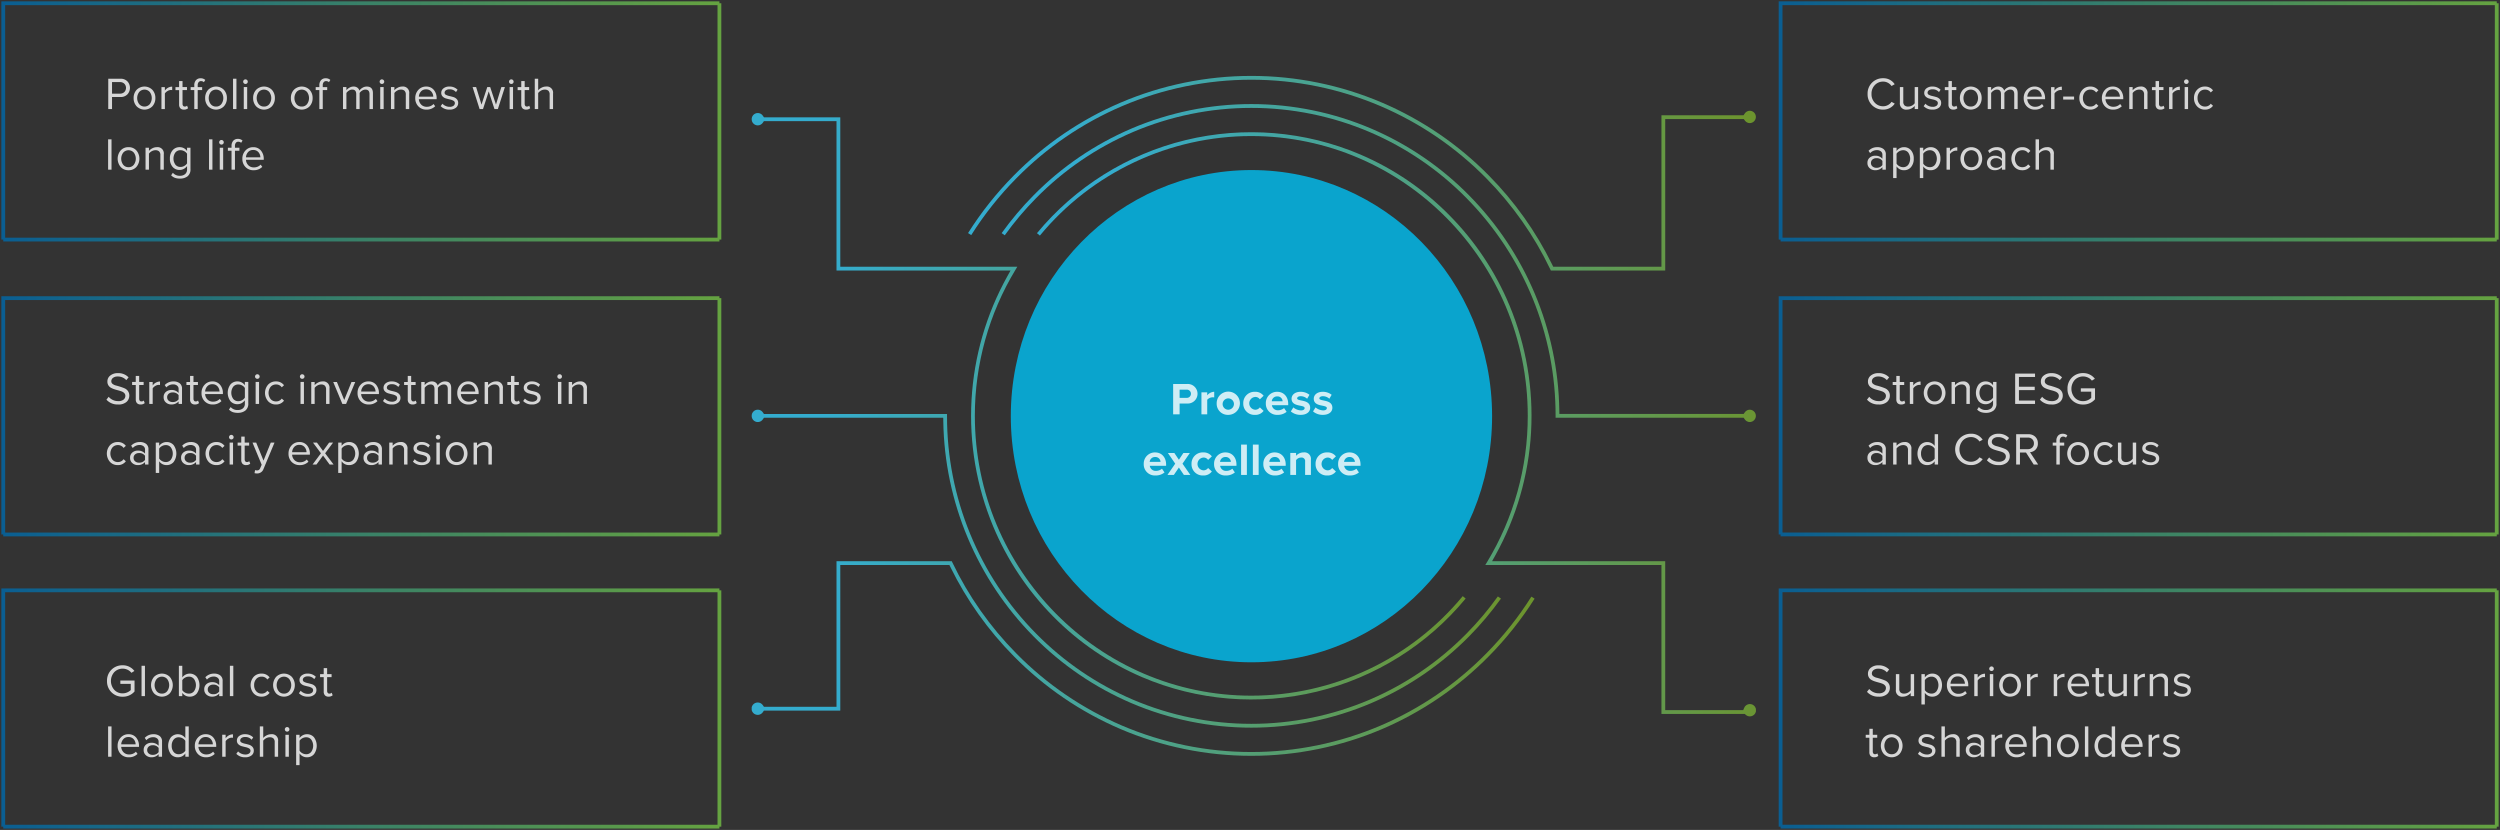 <svg xmlns="http://www.w3.org/2000/svg" width="921.001" height="305.741"><rect width="100%" height="100%" fill="#333333" stroke="none"/><defs><clipPath id="c"><path fill="url(#a)" d="M179.868 110.918v53.639H153.13l-.415-.6a2.279 2.279 0 1 0 0 2.6l.415-.6h28.125V112.32h40.2l.382.78a125.01 125.01 0 0 0 23.351 32.84 123.249 123.249 0 0 0 39.326 26.83 122.706 122.706 0 0 0 96.343 0 123.291 123.291 0 0 0 39.326-26.83 125.642 125.642 0 0 0 16.861-21.221l-1.178-.743a124.063 124.063 0 0 1-16.664 20.97 121.839 121.839 0 0 1-38.892 26.534 121.319 121.319 0 0 1-95.262 0 121.874 121.874 0 0 1-38.887-26.53 123.6 123.6 0 0 1-23.652-33.637l-.188-.395Z" data-name="Path 2995" transform="translate(-148.621 -110.918)"/></clipPath><clipPath id="d"><path fill="url(#a)" stroke="rgba(0,0,0,0)" d="M148.621 83.213a2.242 2.242 0 0 0 4.093 1.3l.415-.6h66.059l.022 1.376a115.219 115.219 0 0 0 33.222 79.143 113.016 113.016 0 0 0 36.068 24.611 112.559 112.559 0 0 0 88.356 0 113 113 0 0 0 36.068-24.609 115.658 115.658 0 0 0 11.722-13.894l-1.134-.81a114.22 114.22 0 0 1-11.567 13.71 111.671 111.671 0 0 1-35.629 24.313 111.216 111.216 0 0 1-87.274 0 111.651 111.651 0 0 1-35.629-24.313 113.815 113.815 0 0 1-32.833-80.227v-.7h-67.45l-.415-.6a2.243 2.243 0 0 0-4.093 1.3" data-name="Path 2996" transform="translate(-148.621 -80.935)"/></clipPath><clipPath id="e"><path fill="url(#a)" stroke="rgba(0,0,0,0)" d="M148.621 24.5a2.243 2.243 0 0 0 4.093 1.3l.415-.6h26.738v55.053h64.115l-1.171 2.094a105.82 105.82 0 0 0-5.253 92.112 104.316 104.316 0 0 0 22.122 33.213 102.885 102.885 0 0 0 32.814 22.39 102.442 102.442 0 0 0 119.148-28.969l-1.072-.89a101.05 101.05 0 0 1-77.894 36.668c-56.157 0-101.846-46.243-101.846-103.082a103.947 103.947 0 0 1 15-53.872l.648-1.069h-65.223V23.8H153.13l-.415-.6a2.243 2.243 0 0 0-4.093 1.3" data-name="Path 2997" transform="translate(-148.621 -22.227)"/></clipPath><clipPath id="f"><path fill="url(#a)" stroke="rgba(0,0,0,0)" d="M247.623 24.728A123.264 123.264 0 0 0 208.3 51.56a125.55 125.55 0 0 0-16.861 21.219l1.176.743a124.138 124.138 0 0 1 16.664-20.97 121.863 121.863 0 0 1 38.887-26.53 121.32 121.32 0 0 1 95.262 0 121.835 121.835 0 0 1 38.885 26.53 123.519 123.519 0 0 1 23.654 33.635l.188.4h42.124V30.774h28.944l.415.568a2.23 2.23 0 0 0 1.807.927 2.278 2.278 0 0 0 0-4.555 2.236 2.236 0 0 0-1.878 1.028l-.411.631h-30.268V85.18h-39.863l-.382-.78a125.1 125.1 0 0 0-23.351-32.84 123.306 123.306 0 0 0-39.326-26.832 122.727 122.727 0 0 0-96.343 0" data-name="Path 2998" transform="translate(-191.436 -14.879)"/></clipPath><clipPath id="g"><path fill="url(#a)" stroke="rgba(0,0,0,0)" d="M245.881 29.486a113.016 113.016 0 0 0-36.068 24.609 115.92 115.92 0 0 0-11.72 13.892l1.132.812a114.082 114.082 0 0 1 11.569-13.712 111.646 111.646 0 0 1 35.629-24.311 111.216 111.216 0 0 1 87.274 0 111.666 111.666 0 0 1 35.629 24.311 113.844 113.844 0 0 1 32.833 80.23v.7h69.29l.415.6a2.243 2.243 0 0 0 1.843.977 2.278 2.278 0 0 0 0-4.555 2.241 2.241 0 0 0-1.843.975l-.415.6h-67.9l-.024-1.378a115.219 115.219 0 0 0-33.222-79.141 113.01 113.01 0 0 0-36.068-24.611 112.57 112.57 0 0 0-88.356 0" data-name="Path 2999" transform="translate(-198.093 -20.454)"/></clipPath><clipPath id="h"><path fill="url(#a)" stroke="rgba(0,0,0,0)" d="m205.078 63.208 1.072.892a101.039 101.039 0 0 1 77.89-36.668c56.159 0 101.848 46.243 101.848 103.084a103.785 103.785 0 0 1-15 53.868l-.648 1.068h64.893v54.88h30.7l.389.341a2.231 2.231 0 0 0 1.469.557 2.277 2.277 0 1 0-2.076-3.159l-.356.858h-28.736V184.05h-63.779l1.173-2.1a105.861 105.861 0 0 0 5.246-92.11 104.253 104.253 0 0 0-22.126-33.213 102.816 102.816 0 0 0-32.812-22.39 102.432 102.432 0 0 0-119.147 28.971" data-name="Path 3000" transform="translate(-205.078 -26.028)"/></clipPath><linearGradient id="a" x1=".112" x2=".99" y1=".307" y2=".261" gradientUnits="objectBoundingBox"><stop offset="0" stop-color="#35cbf5"/><stop offset="1" stop-color="#7bad2d"/></linearGradient><linearGradient id="b" x1="1" x2="0" y1=".5" y2=".5" gradientUnits="objectBoundingBox"><stop offset="0" stop-color="#72bf44"/><stop offset=".507" stop-color="#3a9476"/><stop offset="1" stop-color="#0069aa"/></linearGradient></defs><g data-name="Group 3715"><g data-name="Group 1732"><path fill="url(#b)" stroke="rgba(0,0,0,0)" d="M264.656 146.945H.823v-.7h-.7v-87.76h264.533v.7h.7v87.064h-.7Zm-263.135-1.4h262.437V59.881H1.521Z" data-name="Path 3154" opacity=".8" transform="translate(.375 50.652)"/><path fill="url(#b)" stroke="rgba(0,0,0,0)" d="M264.656 204.772H.823v-.7h-.7v-87.76h264.533v.7h.7v87.064h-.7Zm-263.135-1.4h262.437v-85.664H1.521Z" data-name="Path 3155" opacity=".8" transform="translate(.375 100.469)"/><path fill="url(#b)" stroke="rgba(0,0,0,0)" d="M616.4 204.772H352.569v-.7h-.7v-87.76H616.4v.7h.7v87.064h-.7Zm-263.135-1.4H615.7v-85.664H353.267Z" data-name="Path 3158" opacity=".8" transform="translate(303.401 100.469)"/><path fill="url(#b)" stroke="rgba(0,0,0,0)" d="M616.4 146.945H352.569v-.7h-.7v-87.76H616.4v.7h.7v87.064h-.7Zm-263.135-1.4H615.7V59.881H353.267Z" data-name="Path 3157" opacity=".8" transform="translate(303.401 50.652)"/><path fill="url(#b)" stroke="rgba(0,0,0,0)" d="M616.4 88.585H352.569v-.7h-.7V.125H616.4v.7h.7v87.062h-.7Zm-263.135-1.4H615.7V1.521H353.267Z" data-name="Path 3156" opacity=".8" transform="translate(303.401 .375)"/><path fill="#00c0f3" d="M461.036 243.987c48.961 0 88.652-40.594 88.652-90.668s-39.691-90.671-88.652-90.671-88.655 40.589-88.655 90.671 39.691 90.668 88.652 90.668" data-name="Path 2979" opacity=".8"/><path fill="#fff" d="M432.187 152.633v-11.178h5.231a3.607 3.607 0 1 1 0 7.208h-2.848v3.971Zm6.554-7.574a1.5 1.5 0 0 0-1.642-1.51h-2.53v3.02h2.53a1.508 1.508 0 0 0 1.642-1.51" data-name="Path 2980" opacity=".8"/><path fill="#fff" d="M442.609 152.633v-8.1h2.13v1.11a3.464 3.464 0 0 1 2.578-1.307v2.077a2.805 2.805 0 0 0-.585-.05 2.7 2.7 0 0 0-1.994.921v5.349Z" data-name="Path 2981" opacity=".8"/><path fill="#fff" d="M448.222 148.579a4.282 4.282 0 1 1 4.274 4.257 4.1 4.1 0 0 1-4.274-4.257m6.351 0a2.088 2.088 0 1 0-2.077 2.365 2.137 2.137 0 0 0 2.077-2.364" data-name="Path 2982" opacity=".8"/><path fill="#fff" d="M458.021 148.579a4.105 4.105 0 0 1 4.293-4.235 3.761 3.761 0 0 1 3.2 1.458l-1.391 1.307a1.961 1.961 0 0 0-1.711-.873 2.362 2.362 0 0 0 0 4.711 2.043 2.043 0 0 0 1.711-.871l1.391 1.288a3.73 3.73 0 0 1-3.2 1.476 4.11 4.11 0 0 1-4.291-4.257" data-name="Path 2983" opacity=".8"/><path fill="#fff" d="M466.331 148.579a4.119 4.119 0 0 1 4.19-4.239c2.412 0 4.056 1.807 4.056 4.456v.469h-6.017a2.185 2.185 0 0 0 2.33 1.879 3.442 3.442 0 0 0 2.161-.806l.938 1.376a5.046 5.046 0 0 1-3.336 1.122 4.1 4.1 0 0 1-4.322-4.257m4.19-2.547a1.942 1.942 0 0 0-1.994 1.793h3.987a1.874 1.874 0 0 0-1.994-1.793" data-name="Path 2984" opacity=".8"/><path fill="#fff" d="m475.545 151.577.921-1.491a4.631 4.631 0 0 0 2.8 1.106c.921 0 1.359-.369 1.359-.871 0-1.342-4.81-.251-4.81-3.436 0-1.357 1.19-2.547 3.317-2.547a5.174 5.174 0 0 1 3.269 1.106l-.854 1.458a3.414 3.414 0 0 0-2.4-.938c-.772 0-1.275.354-1.275.8 0 1.206 4.793.2 4.793 3.47 0 1.474-1.258 2.6-3.5 2.6a5.445 5.445 0 0 1-3.619-1.258" data-name="Path 2985" opacity=".8"/><path fill="#fff" d="m483.723 151.577.922-1.491a4.631 4.631 0 0 0 2.8 1.106c.921 0 1.359-.369 1.359-.871 0-1.342-4.81-.251-4.81-3.436 0-1.357 1.19-2.547 3.317-2.547a5.175 5.175 0 0 1 3.269 1.106l-.854 1.458a3.414 3.414 0 0 0-2.4-.938c-.773 0-1.275.354-1.275.8 0 1.206 4.793.2 4.793 3.47 0 1.474-1.258 2.6-3.5 2.6a5.445 5.445 0 0 1-3.619-1.258" data-name="Path 2986" opacity=".8"/><path fill="#fff" d="M421.35 170.911a4.119 4.119 0 0 1 4.19-4.239c2.413 0 4.056 1.808 4.056 4.456v.469h-6.018a2.185 2.185 0 0 0 2.331 1.878 3.442 3.442 0 0 0 2.161-.806l.938 1.376a5.045 5.045 0 0 1-3.336 1.122 4.1 4.1 0 0 1-4.322-4.257m4.19-2.547a1.942 1.942 0 0 0-1.994 1.793h3.987a1.874 1.874 0 0 0-1.994-1.793" data-name="Path 2987" opacity=".8"/><path fill="#fff" d="m436.144 174.971-1.843-2.733-1.86 2.733h-2.359l2.865-4.155-2.7-3.941h2.379l1.677 2.5 1.659-2.5h2.381l-2.716 3.941 2.9 4.155Z" data-name="Path 2988" opacity=".8"/><path fill="#fff" d="M438.957 170.911a4.105 4.105 0 0 1 4.291-4.239 3.761 3.761 0 0 1 3.2 1.458l-1.391 1.307a1.961 1.961 0 0 0-1.711-.873 2.362 2.362 0 0 0 0 4.711 2.043 2.043 0 0 0 1.711-.871l1.391 1.288a3.73 3.73 0 0 1-3.2 1.476 4.11 4.11 0 0 1-4.291-4.257" data-name="Path 2989" opacity=".8"/><path fill="#fff" d="M447.267 170.911a4.119 4.119 0 0 1 4.19-4.239c2.413 0 4.056 1.808 4.056 4.456v.469h-6.018a2.184 2.184 0 0 0 2.329 1.878 3.443 3.443 0 0 0 2.163-.806l.938 1.376a5.045 5.045 0 0 1-3.336 1.122 4.1 4.1 0 0 1-4.322-4.257m4.19-2.547a1.942 1.942 0 0 0-1.994 1.793h3.987a1.874 1.874 0 0 0-1.994-1.793" data-name="Path 2990" opacity=".8"/><path fill="#fff" d="M457.22 163.789h2.13v11.178h-2.13z" data-name="Rectangle 1154" opacity=".8"/><path fill="#fff" d="M461.557 163.789h2.13v11.178h-2.13z" data-name="Rectangle 1155" opacity=".8"/><path fill="#fff" d="M465.411 170.911a4.119 4.119 0 0 1 4.19-4.239c2.412 0 4.056 1.808 4.056 4.456v.469h-6.018a2.185 2.185 0 0 0 2.331 1.878 3.442 3.442 0 0 0 2.161-.806l.938 1.376a5.045 5.045 0 0 1-3.336 1.122 4.1 4.1 0 0 1-4.322-4.257m4.19-2.547a1.942 1.942 0 0 0-1.994 1.793h3.987a1.874 1.874 0 0 0-1.994-1.793" data-name="Path 2991" opacity=".8"/><path fill="#fff" d="M480.807 174.965v-4.894a1.312 1.312 0 0 0-1.491-1.506 2.3 2.3 0 0 0-1.843.955v5.445h-2.13v-8.1h2.13v1.057a3.7 3.7 0 0 1 2.831-1.255 2.354 2.354 0 0 1 2.632 2.578v5.715Z" data-name="Path 2992" opacity=".8"/><path fill="#fff" d="M484.66 170.911a4.105 4.105 0 0 1 4.291-4.239 3.761 3.761 0 0 1 3.2 1.458l-1.391 1.307a1.961 1.961 0 0 0-1.711-.873 2.362 2.362 0 0 0 0 4.711 2.043 2.043 0 0 0 1.711-.871l1.391 1.288a3.73 3.73 0 0 1-3.2 1.476 4.11 4.11 0 0 1-4.291-4.257" data-name="Path 2993" opacity=".8"/><path fill="#fff" d="M492.97 170.911a4.119 4.119 0 0 1 4.19-4.239c2.412 0 4.056 1.808 4.056 4.456v.469h-6.018a2.185 2.185 0 0 0 2.331 1.878 3.442 3.442 0 0 0 2.161-.806l.938 1.376a5.045 5.045 0 0 1-3.34 1.123 4.1 4.1 0 0 1-4.322-4.257m4.19-2.547a1.942 1.942 0 0 0-1.994 1.793h3.987a1.874 1.874 0 0 0-1.994-1.793" data-name="Path 2994" opacity=".8"/><g data-name="Group 1721" opacity=".8"><g clip-path="url(#c)" data-name="Group 1720" transform="translate(276.924 206.741)"><path fill="url(#a)" d="M0 0h288.418v71.705H0z" data-name="Rectangle 1157"/></g></g><g data-name="Group 1723" opacity=".8"><g clip-path="url(#d)" data-name="Group 1722" transform="translate(276.924 150.927)"><path fill="url(#a)" stroke="rgba(0,0,0,0)" d="M0 0h276.026v117.14H0z" data-name="Rectangle 1158"/></g></g><g data-name="Group 1725" opacity=".8"><g clip-path="url(#e)" data-name="Group 1724" transform="translate(276.924 41.643)"><path fill="url(#a)" stroke="rgba(0,0,0,0)" d="M0 0h263.023v216.046H0z" data-name="Rectangle 1159"/></g></g><g clip-path="url(#f)" data-name="Group 1726" opacity=".8" transform="translate(356.624 27.965)"><path fill="url(#a)" stroke="rgba(0,0,0,0)" d="M0 0h290.255v71.705H0z" data-name="Rectangle 1160"/></g><g data-name="Group 1729" opacity=".8"><g clip-path="url(#g)" data-name="Group 1728" transform="translate(369.016 38.342)"><path fill="url(#a)" stroke="rgba(0,0,0,0)" d="M0 0h277.863v117.14H0z" data-name="Rectangle 1161"/></g></g><g data-name="Group 1731" opacity=".8"><g clip-path="url(#h)" data-name="Group 1730" transform="translate(382.019 48.718)"><path fill="url(#a)" stroke="rgba(0,0,0,0)" d="M0 0h264.86v215.201H0z" data-name="Rectangle 1162"/></g></g><path fill="#fff" d="M41.273 40.181h-1.391V29.006h4.488a3.4 3.4 0 0 1 2.563.968 3.522 3.522 0 0 1-.007 4.8 3.4 3.4 0 0 1-2.556.97h-3.1Zm2.928-5.682a2.216 2.216 0 0 0 1.6-.592 2.2 2.2 0 0 0 0-3.068 2.217 2.217 0 0 0-1.6-.594h-2.928v4.254Z" data-name="Path 3001" opacity=".8"/><path fill="#fff" d="M56.139 39.158a4.066 4.066 0 0 1-5.813 0 4.381 4.381 0 0 1-1.1-3.032 4.343 4.343 0 0 1 1.1-3.026 4.083 4.083 0 0 1 5.813 0 4.341 4.341 0 0 1 1.1 3.025 4.379 4.379 0 0 1-1.1 3.032m-4.873-.813a2.568 2.568 0 0 0 3.926 0 3.769 3.769 0 0 0 0-4.432 2.577 2.577 0 0 0-3.926.009 3.708 3.708 0 0 0 0 4.423" data-name="Path 3002" opacity=".8"/><path fill="#fff" d="M60.737 40.178H59.48v-8.091h1.257v1.307a3.312 3.312 0 0 1 2.697-1.478v1.29a2.391 2.391 0 0 0-.5-.05 2.439 2.439 0 0 0-1.24.4 2.655 2.655 0 0 0-.957.888Z" data-name="Path 3003" opacity=".8"/><path fill="#fff" d="M67.777 40.381a1.749 1.749 0 0 1-1.342-.488 1.989 1.989 0 0 1-.452-1.407v-5.292h-1.34v-1.106h1.34V29.87h1.258v2.213h1.642v1.106h-1.642v5.031a1.234 1.234 0 0 0 .208.752.708.708 0 0 0 .611.285 1.084 1.084 0 0 0 .854-.333l.37.938a2.125 2.125 0 0 1-1.508.519" data-name="Path 3004" opacity=".8"/><path fill="#fff" d="M72.832 40.178h-1.257v-6.989h-1.342v-1.1h1.342v-.62a2.794 2.794 0 0 1 .627-1.936 2.2 2.2 0 0 1 1.718-.694 2.426 2.426 0 0 1 1.709.62l-.519.821a1.478 1.478 0 0 0-1.005-.4 1.129 1.129 0 0 0-.946.411 1.856 1.856 0 0 0-.328 1.18v.62h1.642v1.098h-1.641Z" data-name="Path 3005" opacity=".8"/><path fill="#fff" d="M82.493 39.158a4.066 4.066 0 0 1-5.813 0 4.381 4.381 0 0 1-1.1-3.032 4.343 4.343 0 0 1 1.1-3.025 4.083 4.083 0 0 1 5.813 0 4.341 4.341 0 0 1 1.1 3.025 4.379 4.379 0 0 1-1.1 3.032m-4.871-.814a2.385 2.385 0 0 0 1.969.912 2.359 2.359 0 0 0 1.958-.912 3.769 3.769 0 0 0 0-4.432 2.579 2.579 0 0 0-3.928.009 3.716 3.716 0 0 0 0 4.423" data-name="Path 3006" opacity=".8"/><path fill="#fff" d="M85.849 29.002h1.257v11.175h-1.257z" data-name="Rectangle 1163" opacity=".8"/><path fill="#fff" d="M90.426 30.932a.818.818 0 0 1-.586-.244.792.792 0 0 1-.253-.6.817.817 0 0 1 .253-.6.8.8 0 0 1 .586-.251.858.858 0 0 1 .854.854.8.8 0 0 1-.251.6.838.838 0 0 1-.6.244m.635 9.246h-1.26v-8.095h1.257Z" data-name="Path 3007" opacity=".8"/><path fill="#fff" d="M100.167 39.158a4.066 4.066 0 0 1-5.813 0 4.381 4.381 0 0 1-1.1-3.032 4.343 4.343 0 0 1 1.1-3.025 4.083 4.083 0 0 1 5.813 0 4.341 4.341 0 0 1 1.1 3.025 4.379 4.379 0 0 1-1.1 3.032m-4.875-.813a2.385 2.385 0 0 0 1.969.912 2.359 2.359 0 0 0 1.958-.912 3.769 3.769 0 0 0 0-4.432 2.579 2.579 0 0 0-3.928.009 3.716 3.716 0 0 0 0 4.423" data-name="Path 3008" opacity=".8"/><path fill="#fff" d="M114.071 39.158a4.066 4.066 0 0 1-5.813 0 4.381 4.381 0 0 1-1.1-3.032 4.343 4.343 0 0 1 1.1-3.025 4.083 4.083 0 0 1 5.813 0 4.341 4.341 0 0 1 1.1 3.025 4.379 4.379 0 0 1-1.1 3.032m-4.875-.813a2.385 2.385 0 0 0 1.969.912 2.359 2.359 0 0 0 1.958-.912 3.769 3.769 0 0 0 0-4.432 2.579 2.579 0 0 0-3.928.009 3.716 3.716 0 0 0 0 4.423" data-name="Path 3009" opacity=".8"/><path fill="#fff" d="M118.904 40.178h-1.257v-6.989h-1.342v-1.1h1.342v-.62a2.794 2.794 0 0 1 .627-1.936 2.2 2.2 0 0 1 1.718-.694 2.426 2.426 0 0 1 1.709.62l-.519.821a1.478 1.478 0 0 0-1.005-.4 1.129 1.129 0 0 0-.946.411 1.856 1.856 0 0 0-.328 1.18v.62h1.642v1.098h-1.641Z" data-name="Path 3010" opacity=".8"/><path fill="#fff" d="M137.383 40.178h-1.261v-5.5c0-1.117-.5-1.675-1.491-1.675a2.307 2.307 0 0 0-1.206.369 2.972 2.972 0 0 0-.938.871v5.931h-1.253v-5.5c0-1.117-.5-1.675-1.491-1.675a2.232 2.232 0 0 0-1.18.369 3.108 3.108 0 0 0-.947.888v5.914h-1.257v-8.084h1.257v1.173a3.18 3.18 0 0 1 1.055-.921 2.989 2.989 0 0 1 1.558-.452 2.328 2.328 0 0 1 1.443.419 2 2 0 0 1 .735 1.089 3.2 3.2 0 0 1 1.124-1.055 3.034 3.034 0 0 1 1.59-.452q2.264 0 2.262 2.446Z" data-name="Path 3011" opacity=".8"/><path fill="#fff" d="M140.698 30.932a.814.814 0 0 1-.585-.244.792.792 0 0 1-.253-.6.817.817 0 0 1 .253-.6.8.8 0 0 1 .585-.251.855.855 0 0 1 .854.854.8.8 0 0 1-.249.6.842.842 0 0 1-.6.244m.637 9.246h-1.262v-8.095h1.257Z" data-name="Path 3012" opacity=".8"/><path fill="#fff" d="M150.752 40.178h-1.256v-5.294a1.884 1.884 0 0 0-.469-1.448 1.925 1.925 0 0 0-1.34-.428 2.775 2.775 0 0 0-1.366.369 3.083 3.083 0 0 0-1.031.888v5.914h-1.256v-8.093h1.255v1.173a4.093 4.093 0 0 1 1.258-.962 3.442 3.442 0 0 1 1.625-.411 2.3 2.3 0 0 1 2.58 2.614Z" data-name="Path 3013" opacity=".8"/><path fill="#fff" d="M157.099 40.381a3.961 3.961 0 0 1-2.957-1.181 4.2 4.2 0 0 1-1.158-3.073 4.284 4.284 0 0 1 1.139-3.01 3.724 3.724 0 0 1 2.848-1.23 3.541 3.541 0 0 1 2.841 1.23 4.635 4.635 0 0 1 1.046 3.109v.318h-6.556a3.08 3.08 0 0 0 .871 1.994 2.738 2.738 0 0 0 2.046.8 3.329 3.329 0 0 0 2.5-1.022l.6.823a4.364 4.364 0 0 1-3.219 1.24m2.517-4.76a2.96 2.96 0 0 0-.706-1.867 2.4 2.4 0 0 0-1.962-.83 2.361 2.361 0 0 0-1.9.821 3.069 3.069 0 0 0-.746 1.876Z" data-name="Path 3014" opacity=".8"/><path fill="#fff" d="M165.61 40.381a4.29 4.29 0 0 1-3.267-1.28l.655-.9a3.315 3.315 0 0 0 1.147.821 3.584 3.584 0 0 0 1.515.333 2.248 2.248 0 0 0 1.407-.385 1.208 1.208 0 0 0 .5-1.005.95.95 0 0 0-.521-.845 4.166 4.166 0 0 0-1.247-.469q-.729-.159-1.467-.369a2.846 2.846 0 0 1-1.255-.72 1.8 1.8 0 0 1-.521-1.35 2.069 2.069 0 0 1 .813-1.657 3.356 3.356 0 0 1 2.2-.67 4.06 4.06 0 0 1 3 1.171l-.586.871a2.973 2.973 0 0 0-2.408-1.02 2.146 2.146 0 0 0-1.307.361 1.1 1.1 0 0 0-.484.914.84.84 0 0 0 .517.761 4.874 4.874 0 0 0 1.249.436c.484.106.974.231 1.465.378a2.806 2.806 0 0 1 1.26.761 1.975 1.975 0 0 1 .518 1.417 2.171 2.171 0 0 1-.838 1.759 3.6 3.6 0 0 1-2.345.687" data-name="Path 3015" opacity=".8"/><path fill="#fff" d="M183.419 40.179h-1.258l-2.111-6.5-2.109 6.5h-1.255l-2.58-8.092h1.3l1.979 6.45 2.126-6.45h1.078l2.13 6.45 1.977-6.45h1.307Z" data-name="Path 3016" opacity=".8"/><path fill="#fff" d="M188.364 30.932a.818.818 0 0 1-.586-.244.8.8 0 0 1-.251-.6.823.823 0 0 1 .251-.6.8.8 0 0 1 .586-.251.858.858 0 0 1 .854.854.8.8 0 0 1-.251.6.838.838 0 0 1-.6.244m.637 9.246h-1.257v-8.095h1.257Z" data-name="Path 3017" opacity=".8"/><path fill="#fff" d="M193.826 40.381a1.749 1.749 0 0 1-1.342-.488 1.989 1.989 0 0 1-.452-1.407v-5.292h-1.337v-1.106h1.34V29.87h1.258v2.213h1.642v1.106h-1.642v5.031a1.234 1.234 0 0 0 .202.75.708.708 0 0 0 .611.285 1.084 1.084 0 0 0 .854-.333l.37.938a2.125 2.125 0 0 1-1.508.519" data-name="Path 3018" opacity=".8"/><path fill="#fff" d="M203.743 40.179h-1.257v-5.328a1.835 1.835 0 0 0-.469-1.424 1.974 1.974 0 0 0-1.357-.419 2.746 2.746 0 0 0-1.35.369 3.278 3.278 0 0 0-1.046.888v5.914h-1.256V29.004h1.256v4.255a4.084 4.084 0 0 1 1.257-.962 3.486 3.486 0 0 1 1.642-.411 2.28 2.28 0 0 1 2.58 2.58Z" data-name="Path 3019" opacity=".8"/><path fill="#fff" d="M39.829 51.335h1.257V62.51h-1.257z" data-name="Rectangle 1164" opacity=".8"/><path fill="#fff" d="M50.258 61.491a3.723 3.723 0 0 1-2.906 1.223 3.721 3.721 0 0 1-2.908-1.223 4.725 4.725 0 0 1 0-6.057 3.728 3.728 0 0 1 2.908-1.216 3.729 3.729 0 0 1 2.906 1.218 4.731 4.731 0 0 1 0 6.057m-4.875-.813a2.385 2.385 0 0 0 1.969.912 2.359 2.359 0 0 0 1.958-.912 3.769 3.769 0 0 0 0-4.432 2.579 2.579 0 0 0-3.928.009 3.716 3.716 0 0 0 0 4.423" data-name="Path 3020" opacity=".8"/><path fill="#fff" d="M60.338 62.511H59.08v-5.294a1.891 1.891 0 0 0-.467-1.448 1.93 1.93 0 0 0-1.342-.428 2.768 2.768 0 0 0-1.364.369 3.091 3.091 0 0 0-1.033.888v5.914h-1.256v-8.093h1.255v1.173a4.138 4.138 0 0 1 1.258-.962 3.453 3.453 0 0 1 1.625-.411 2.3 2.3 0 0 1 2.582 2.617Z" data-name="Path 3021" opacity=".8"/><path fill="#fff" d="M66.312 65.795a5.577 5.577 0 0 1-1.824-.261 3.815 3.815 0 0 1-1.443-.946l.637-.938a3.231 3.231 0 0 0 2.63 1.106 2.859 2.859 0 0 0 1.86-.594 2.22 2.22 0 0 0 .739-1.835v-1.156a3.505 3.505 0 0 1-1.175 1.039 3.106 3.106 0 0 1-1.539.4 3.3 3.3 0 0 1-2.606-1.132 4.457 4.457 0 0 1-1-3.057 4.492 4.492 0 0 1 1-3.066 3.3 3.3 0 0 1 2.606-1.139 3.239 3.239 0 0 1 2.715 1.426v-1.223h1.257v7.857a3.166 3.166 0 0 1-1.089 2.688 4.443 4.443 0 0 1-2.766.83m.184-4.289a2.8 2.8 0 0 0 1.4-.385 2.719 2.719 0 0 0 1.015-.938v-3.535a2.665 2.665 0 0 0-1.005-.929 2.832 2.832 0 0 0-1.409-.378 2.318 2.318 0 0 0-1.9.854 3.882 3.882 0 0 0 .007 4.447 2.312 2.312 0 0 0 1.893.864" data-name="Path 3022" opacity=".8"/><path fill="#fff" d="M77.003 51.335h1.257V62.51h-1.257z" data-name="Rectangle 1165" opacity=".8"/><path fill="#fff" d="M81.58 53.264a.818.818 0 0 1-.586-.244.792.792 0 0 1-.253-.6.817.817 0 0 1 .253-.6.8.8 0 0 1 .586-.251.858.858 0 0 1 .854.854.8.8 0 0 1-.251.6.838.838 0 0 1-.6.244m.627 9.243h-1.252v-8.092h1.252Z" data-name="Path 3023" opacity=".8"/><path fill="#fff" d="M86.555 62.511h-1.258v-6.986h-1.343v-1.106h1.343v-.62a2.8 2.8 0 0 1 .627-1.936 2.2 2.2 0 0 1 1.718-.694 2.426 2.426 0 0 1 1.709.62l-.519.821a1.474 1.474 0 0 0-1.005-.4 1.132 1.132 0 0 0-.946.411 1.857 1.857 0 0 0-.326 1.18v.62h1.642v1.104h-1.642Z" data-name="Path 3024" opacity=".8"/><path fill="#fff" d="M93.405 62.714a3.969 3.969 0 0 1-2.963-1.178 4.209 4.209 0 0 1-1.156-3.073 4.276 4.276 0 0 1 1.139-3.01 3.724 3.724 0 0 1 2.848-1.23 3.541 3.541 0 0 1 2.841 1.23 4.635 4.635 0 0 1 1.051 3.104v.318h-6.557a3.08 3.08 0 0 0 .871 1.994 2.738 2.738 0 0 0 2.046.8 3.329 3.329 0 0 0 2.5-1.022l.6.823a4.363 4.363 0 0 1-3.219 1.24m2.515-4.76a2.948 2.948 0 0 0-.7-1.867 2.406 2.406 0 0 0-1.962-.83 2.361 2.361 0 0 0-1.9.821 3.069 3.069 0 0 0-.746 1.876Z" data-name="Path 3025" opacity=".8"/><path fill="#fff" d="M693.768 40.382a5.59 5.59 0 0 1-5.746-5.78 5.587 5.587 0 0 1 5.746-5.78 4.918 4.918 0 0 1 4.239 2.211l-1.173.652a3.693 3.693 0 0 0-1.307-1.173 3.587 3.587 0 0 0-1.759-.45 4.087 4.087 0 0 0-3.073 1.283 4.5 4.5 0 0 0-1.232 3.258 4.507 4.507 0 0 0 1.232 3.259 4.092 4.092 0 0 0 3.073 1.281 3.643 3.643 0 0 0 1.759-.445 3.544 3.544 0 0 0 1.307-1.18l1.19.653a5.043 5.043 0 0 1-4.256 2.211" data-name="Path 3026" opacity=".8"/><path fill="#fff" d="M706.634 40.179h-1.257V39.04a4.191 4.191 0 0 1-1.264.955 3.547 3.547 0 0 1-1.62.385 2.28 2.28 0 0 1-2.578-2.58v-5.713h1.255v5.328a1.855 1.855 0 0 0 .462 1.424 1.947 1.947 0 0 0 1.35.419 2.87 2.87 0 0 0 1.365-.352 2.924 2.924 0 0 0 1.031-.871v-5.948h1.257Z" data-name="Path 3027" opacity=".8"/><path fill="#fff" d="M711.943 40.381a4.29 4.29 0 0 1-3.267-1.28l.655-.9a3.315 3.315 0 0 0 1.147.821 3.583 3.583 0 0 0 1.515.333 2.248 2.248 0 0 0 1.407-.385 1.208 1.208 0 0 0 .5-1.005.95.95 0 0 0-.521-.845 4.166 4.166 0 0 0-1.247-.469q-.729-.159-1.467-.369a2.846 2.846 0 0 1-1.255-.72 1.8 1.8 0 0 1-.521-1.35 2.069 2.069 0 0 1 .813-1.657 3.356 3.356 0 0 1 2.2-.67 4.059 4.059 0 0 1 3 1.171l-.586.871a2.973 2.973 0 0 0-2.412-1.022 2.146 2.146 0 0 0-1.307.361 1.1 1.1 0 0 0-.484.914.84.84 0 0 0 .518.761 4.874 4.874 0 0 0 1.249.436c.484.106.974.231 1.465.378a2.806 2.806 0 0 1 1.258.761 1.975 1.975 0 0 1 .517 1.417 2.171 2.171 0 0 1-.838 1.759 3.6 3.6 0 0 1-2.345.687" data-name="Path 3028" opacity=".8"/><path fill="#fff" d="M719.602 40.381a1.748 1.748 0 0 1-1.342-.488 1.989 1.989 0 0 1-.452-1.407v-5.292h-1.34v-1.106h1.34V29.87h1.258v2.213h1.642v1.106h-1.642v5.031a1.234 1.234 0 0 0 .208.752.708.708 0 0 0 .611.285 1.084 1.084 0 0 0 .854-.333l.37.938a2.125 2.125 0 0 1-1.508.519" data-name="Path 3029" opacity=".8"/><path fill="#fff" d="M728.941 39.158a4.066 4.066 0 0 1-5.813 0 4.381 4.381 0 0 1-1.1-3.032 4.343 4.343 0 0 1 1.1-3.025 4.083 4.083 0 0 1 5.813 0 4.341 4.341 0 0 1 1.1 3.025 4.379 4.379 0 0 1-1.1 3.032m-4.875-.813a2.385 2.385 0 0 0 1.969.912 2.359 2.359 0 0 0 1.958-.912 3.769 3.769 0 0 0 0-4.432 2.579 2.579 0 0 0-3.928.009 3.716 3.716 0 0 0 0 4.423" data-name="Path 3030" opacity=".8"/><path fill="#fff" d="M743.306 40.178h-1.256v-5.5c0-1.117-.5-1.675-1.491-1.675a2.307 2.307 0 0 0-1.206.369 2.972 2.972 0 0 0-.938.871v5.931h-1.257v-5.5c0-1.117-.5-1.675-1.491-1.675a2.232 2.232 0 0 0-1.18.369 3.109 3.109 0 0 0-.948.888v5.914h-1.256v-8.084h1.258v1.173a3.18 3.18 0 0 1 1.056-.921 2.989 2.989 0 0 1 1.558-.452 2.328 2.328 0 0 1 1.443.419 2 2 0 0 1 .735 1.089 3.2 3.2 0 0 1 1.124-1.055 3.035 3.035 0 0 1 1.59-.452q2.265 0 2.262 2.446Z" data-name="Path 3031" opacity=".8"/><path fill="#fff" d="M749.655 40.381a3.969 3.969 0 0 1-2.964-1.182 4.209 4.209 0 0 1-1.156-3.073 4.276 4.276 0 0 1 1.139-3.01 3.724 3.724 0 0 1 2.848-1.23 3.54 3.54 0 0 1 2.841 1.23 4.635 4.635 0 0 1 1.046 3.109v.318h-6.552a3.079 3.079 0 0 0 .871 1.994 2.738 2.738 0 0 0 2.046.8 3.329 3.329 0 0 0 2.5-1.022l.6.823a4.364 4.364 0 0 1-3.219 1.24m2.52-4.757a2.948 2.948 0 0 0-.7-1.867 2.406 2.406 0 0 0-1.962-.83 2.361 2.361 0 0 0-1.9.821 3.069 3.069 0 0 0-.746 1.876Z" data-name="Path 3032" opacity=".8"/><path fill="#fff" d="M756.877 40.178h-1.257v-8.091h1.257v1.307a3.312 3.312 0 0 1 2.7-1.474v1.29a2.391 2.391 0 0 0-.5-.05 2.438 2.438 0 0 0-1.24.4 2.655 2.655 0 0 0-.957.888Z" data-name="Path 3033" opacity=".8"/><path fill="#fff" d="M760.075 35.571h4.021v1.106h-4.021z" data-name="Rectangle 1166" opacity=".8"/><path fill="#fff" d="M770.078 40.381a3.781 3.781 0 0 1-2.913-1.216 4.3 4.3 0 0 1-1.124-3.04 4.272 4.272 0 0 1 1.124-3.032 3.786 3.786 0 0 1 2.913-1.206 3.547 3.547 0 0 1 2.965 1.405l-.836.771a2.434 2.434 0 0 0-2.062-1.054 2.569 2.569 0 0 0-2.036.871 3.29 3.29 0 0 0-.761 2.245 3.323 3.323 0 0 0 .761 2.252 2.563 2.563 0 0 0 2.036.879 2.457 2.457 0 0 0 2.063-1.054l.836.769a3.545 3.545 0 0 1-2.965 1.409" data-name="Path 3034" opacity=".8"/><path fill="#fff" d="M778.453 40.381a3.969 3.969 0 0 1-2.964-1.182 4.209 4.209 0 0 1-1.156-3.073 4.276 4.276 0 0 1 1.139-3.01 3.727 3.727 0 0 1 2.848-1.23 3.541 3.541 0 0 1 2.841 1.23 4.635 4.635 0 0 1 1.046 3.109v.318h-6.551a3.069 3.069 0 0 0 .869 1.994 2.741 2.741 0 0 0 2.046.8 3.329 3.329 0 0 0 2.5-1.022l.6.823a4.361 4.361 0 0 1-3.219 1.24m2.517-4.76a2.96 2.96 0 0 0-.706-1.867 2.4 2.4 0 0 0-1.96-.83 2.358 2.358 0 0 0-1.9.821 3.047 3.047 0 0 0-.746 1.876Z" data-name="Path 3035" opacity=".8"/><path fill="#fff" d="M791.136 40.178h-1.256v-5.294a1.884 1.884 0 0 0-.469-1.448 1.925 1.925 0 0 0-1.34-.428 2.775 2.775 0 0 0-1.366.369 3.083 3.083 0 0 0-1.031.888v5.914h-1.255v-8.093h1.25v1.173a4.093 4.093 0 0 1 1.258-.962 3.442 3.442 0 0 1 1.625-.411 2.3 2.3 0 0 1 2.58 2.614Z" data-name="Path 3036" opacity=".8"/><path fill="#fff" d="M795.913 40.381a1.748 1.748 0 0 1-1.342-.488 1.989 1.989 0 0 1-.452-1.407v-5.292h-1.34v-1.106h1.34V29.87h1.258v2.213h1.642v1.106h-1.642v5.031a1.234 1.234 0 0 0 .208.752.708.708 0 0 0 .611.285 1.084 1.084 0 0 0 .854-.333l.37.938a2.125 2.125 0 0 1-1.508.519" data-name="Path 3037" opacity=".8"/><path fill="#fff" d="M800.351 40.178h-1.257v-8.091h1.257v1.307a3.312 3.312 0 0 1 2.7-1.474v1.29a2.39 2.39 0 0 0-.5-.05 2.438 2.438 0 0 0-1.24.4 2.655 2.655 0 0 0-.957.888Z" data-name="Path 3038" opacity=".8"/><path fill="#fff" d="M805.445 30.932a.818.818 0 0 1-.586-.244.8.8 0 0 1-.251-.6.823.823 0 0 1 .251-.6.8.8 0 0 1 .586-.251.858.858 0 0 1 .854.854.8.8 0 0 1-.251.6.838.838 0 0 1-.6.244m.637 9.246h-1.256v-8.095h1.256Z" data-name="Path 3039" opacity=".8"/><path fill="#fff" d="M812.309 40.381a3.781 3.781 0 0 1-2.913-1.216 4.3 4.3 0 0 1-1.124-3.04 4.272 4.272 0 0 1 1.124-3.032 3.786 3.786 0 0 1 2.913-1.206 3.547 3.547 0 0 1 2.965 1.405l-.836.771a2.434 2.434 0 0 0-2.063-1.054 2.568 2.568 0 0 0-2.036.871 3.29 3.29 0 0 0-.761 2.245 3.323 3.323 0 0 0 .761 2.252 2.562 2.562 0 0 0 2.036.879 2.458 2.458 0 0 0 2.063-1.054l.836.769a3.545 3.545 0 0 1-2.965 1.41" data-name="Path 3040" opacity=".8"/><path fill="#fff" d="M694.739 62.511h-1.258v-.921a3.447 3.447 0 0 1-2.679 1.122 2.981 2.981 0 0 1-1.979-.72 2.435 2.435 0 0 1-.854-1.96 2.407 2.407 0 0 1 .847-1.969 3.033 3.033 0 0 1 1.986-.694 3.342 3.342 0 0 1 2.679 1.106v-1.459a1.514 1.514 0 0 0-.568-1.257 2.3 2.3 0 0 0-1.474-.452 3.3 3.3 0 0 0-2.48 1.122l-.586-.871a4.3 4.3 0 0 1 3.232-1.34 3.6 3.6 0 0 1 2.262.67 2.432 2.432 0 0 1 .873 2.061Zm-3.485-.7a2.553 2.553 0 0 0 2.226-1.005v-1.528a2.553 2.553 0 0 0-2.226-1.005 2.093 2.093 0 0 0-1.433.493 1.632 1.632 0 0 0-.56 1.283 1.6 1.6 0 0 0 .56 1.264 2.094 2.094 0 0 0 1.433.5" data-name="Path 3041" opacity=".8"/><path fill="#fff" d="M701.424 62.714a3.2 3.2 0 0 1-2.733-1.426v4.306h-1.257V54.419h1.257v1.206a3.345 3.345 0 0 1 1.175-1.022 3.247 3.247 0 0 1 1.558-.385 3.292 3.292 0 0 1 2.6 1.147 4.552 4.552 0 0 1 1 3.092 4.579 4.579 0 0 1-1 3.1 3.278 3.278 0 0 1-2.6 1.158m-.318-1.124a2.294 2.294 0 0 0 1.893-.88 3.945 3.945 0 0 0 0-4.5 2.306 2.306 0 0 0-1.893-.869 2.843 2.843 0 0 0-1.4.376 2.71 2.71 0 0 0-1.014.912v3.652a2.659 2.659 0 0 0 1.014.931 2.843 2.843 0 0 0 1.4.376" data-name="Path 3042" opacity=".8"/><path fill="#fff" d="M711.258 62.714a3.2 3.2 0 0 1-2.733-1.426v4.306h-1.26V54.419h1.257v1.206a3.345 3.345 0 0 1 1.175-1.022 3.248 3.248 0 0 1 1.558-.385 3.292 3.292 0 0 1 2.6 1.147 4.552 4.552 0 0 1 1 3.092 4.579 4.579 0 0 1-1 3.1 3.278 3.278 0 0 1-2.6 1.158m-.318-1.124a2.294 2.294 0 0 0 1.893-.88 3.945 3.945 0 0 0 0-4.5 2.306 2.306 0 0 0-1.893-.869 2.843 2.843 0 0 0-1.4.376 2.71 2.71 0 0 0-1.015.912v3.652a2.659 2.659 0 0 0 1.015.931 2.843 2.843 0 0 0 1.4.376" data-name="Path 3043" opacity=".8"/><path fill="#fff" d="M718.361 62.51h-1.256v-8.091h1.256v1.307a3.312 3.312 0 0 1 2.7-1.474v1.29a2.391 2.391 0 0 0-.5-.05 2.438 2.438 0 0 0-1.24.4 2.655 2.655 0 0 0-.957.888Z" data-name="Path 3044" opacity=".8"/><path fill="#fff" d="M729.142 61.491a4.066 4.066 0 0 1-5.813 0 4.725 4.725 0 0 1 0-6.057 4.083 4.083 0 0 1 5.813 0 4.731 4.731 0 0 1 0 6.057m-4.875-.813a2.385 2.385 0 0 0 1.969.912 2.359 2.359 0 0 0 1.958-.912 3.769 3.769 0 0 0 0-4.432 2.579 2.579 0 0 0-3.928.009 3.716 3.716 0 0 0 0 4.423" data-name="Path 3045" opacity=".8"/><path fill="#fff" d="M738.765 62.511h-1.257v-.921a3.444 3.444 0 0 1-2.679 1.122 2.981 2.981 0 0 1-1.979-.72 2.694 2.694 0 0 1-.007-3.93 3.037 3.037 0 0 1 1.986-.694 3.339 3.339 0 0 1 2.679 1.106v-1.458a1.514 1.514 0 0 0-.568-1.257 2.3 2.3 0 0 0-1.472-.452 3.293 3.293 0 0 0-2.479 1.122l-.586-.871a4.29 4.29 0 0 1 3.23-1.34 3.6 3.6 0 0 1 2.262.67 2.432 2.432 0 0 1 .873 2.061Zm-3.483-.7a2.551 2.551 0 0 0 2.224-1.005v-1.528a2.551 2.551 0 0 0-2.224-1.005 2.094 2.094 0 0 0-1.435.493 1.638 1.638 0 0 0-.56 1.283 1.61 1.61 0 0 0 .56 1.264 2.1 2.1 0 0 0 1.435.5" data-name="Path 3046" opacity=".8"/><path fill="#fff" d="M745.031 62.714a3.781 3.781 0 0 1-2.913-1.216 4.661 4.661 0 0 1 0-6.072 3.786 3.786 0 0 1 2.913-1.206 3.547 3.547 0 0 1 2.965 1.405l-.836.771a2.434 2.434 0 0 0-2.062-1.054 2.568 2.568 0 0 0-2.036.871 3.7 3.7 0 0 0 0 4.5 2.562 2.562 0 0 0 2.036.879 2.457 2.457 0 0 0 2.063-1.054l.836.769a3.545 3.545 0 0 1-2.965 1.409" data-name="Path 3047" opacity=".8"/><path fill="#fff" d="M756.641 62.511h-1.257v-5.328a1.835 1.835 0 0 0-.469-1.424 1.974 1.974 0 0 0-1.357-.419 2.745 2.745 0 0 0-1.35.369 3.278 3.278 0 0 0-1.046.888v5.914h-1.256V51.336h1.256v4.255a4.084 4.084 0 0 1 1.256-.962 3.486 3.486 0 0 1 1.642-.411 2.28 2.28 0 0 1 2.58 2.58Z" data-name="Path 3048" opacity=".8"/><path fill="#fff" d="M43.501 149.01a5.444 5.444 0 0 1-4.291-1.776l.823-1.055a4.528 4.528 0 0 0 3.516 1.592 2.907 2.907 0 0 0 2-.579 1.776 1.776 0 0 0 .635-1.348 1.406 1.406 0 0 0-.369-.988 2.488 2.488 0 0 0-.946-.629 11.008 11.008 0 0 0-1.29-.41q-.712-.184-1.417-.411a7.1 7.1 0 0 1-1.281-.545 2.522 2.522 0 0 1-1.317-2.298 2.719 2.719 0 0 1 1.089-2.238 4.281 4.281 0 0 1 2.746-.862 5.194 5.194 0 0 1 3.971 1.558l-.836 1.022a4.173 4.173 0 0 0-3.233-1.34 2.635 2.635 0 0 0-1.651.493 1.545 1.545 0 0 0-.646 1.283 1.179 1.179 0 0 0 .5.97 3.238 3.238 0 0 0 1.223.571c.486.121 1.016.277 1.592.46s1.106.38 1.592.588a2.865 2.865 0 0 1 1.223 1 2.763 2.763 0 0 1 .5 1.657 3.073 3.073 0 0 1-1.015 2.329 4.4 4.4 0 0 1-3.107.957" data-name="Path 3049" opacity=".8"/><path fill="#fff" d="M51.809 149.01a1.749 1.749 0 0 1-1.339-.487 1.989 1.989 0 0 1-.452-1.407v-5.293H48.67v-1.106h1.34v-2.213h1.26v2.213h1.642v1.106H51.27v5.026a1.234 1.234 0 0 0 .208.752.708.708 0 0 0 .611.285 1.084 1.084 0 0 0 .854-.333l.37.938a2.125 2.125 0 0 1-1.508.519" data-name="Path 3050" opacity=".8"/><path fill="#fff" d="M56.247 148.809h-1.254v-8.091h1.257v1.307a3.312 3.312 0 0 1 2.7-1.474v1.29a2.391 2.391 0 0 0-.5-.05 2.439 2.439 0 0 0-1.24.4 2.655 2.655 0 0 0-.957.888Z" data-name="Path 3051" opacity=".8"/><path fill="#fff" d="M67.054 148.809h-1.258v-.921a3.447 3.447 0 0 1-2.679 1.122 2.981 2.981 0 0 1-1.979-.72 2.435 2.435 0 0 1-.854-1.96 2.407 2.407 0 0 1 .847-1.969 3.033 3.033 0 0 1 1.986-.694 3.342 3.342 0 0 1 2.679 1.107v-1.46a1.513 1.513 0 0 0-.568-1.257 2.3 2.3 0 0 0-1.474-.452 3.3 3.3 0 0 0-2.48 1.122l-.586-.871a4.3 4.3 0 0 1 3.232-1.34 3.6 3.6 0 0 1 2.262.67 2.432 2.432 0 0 1 .873 2.061Zm-3.485-.7a2.553 2.553 0 0 0 2.226-1.005v-1.53a2.553 2.553 0 0 0-2.225-1 2.093 2.093 0 0 0-1.433.493 1.632 1.632 0 0 0-.56 1.283 1.6 1.6 0 0 0 .56 1.264 2.094 2.094 0 0 0 1.433.5" data-name="Path 3052" opacity=".8"/><path fill="#fff" d="M71.814 149.01a1.749 1.749 0 0 1-1.342-.488 1.989 1.989 0 0 1-.452-1.407v-5.292h-1.34v-1.106h1.34v-2.213h1.258v2.213h1.642v1.106h-1.642v5.026a1.234 1.234 0 0 0 .208.752.708.708 0 0 0 .611.285 1.084 1.084 0 0 0 .854-.333l.37.938a2.125 2.125 0 0 1-1.508.519" data-name="Path 3053" opacity=".8"/><path fill="#fff" d="M78.36 149.012a3.976 3.976 0 0 1-2.963-1.182 4.213 4.213 0 0 1-1.156-3.075 4.268 4.268 0 0 1 1.139-3.008 3.726 3.726 0 0 1 2.848-1.232 3.542 3.542 0 0 1 2.841 1.232 4.629 4.629 0 0 1 1.046 3.109v.317h-6.552a3.071 3.071 0 0 0 .871 1.994 2.738 2.738 0 0 0 2.046.8 3.334 3.334 0 0 0 2.5-1.02l.6.823a4.363 4.363 0 0 1-3.219 1.24m2.515-4.762a2.956 2.956 0 0 0-.7-1.867 2.411 2.411 0 0 0-1.962-.83 2.366 2.366 0 0 0-1.9.821 3.069 3.069 0 0 0-.746 1.876Z" data-name="Path 3054" opacity=".8"/><path fill="#fff" d="M87.608 152.093a5.577 5.577 0 0 1-1.824-.261 3.8 3.8 0 0 1-1.441-.946l.635-.938a3.231 3.231 0 0 0 2.63 1.106 2.859 2.859 0 0 0 1.86-.594 2.22 2.22 0 0 0 .739-1.835v-1.156a3.506 3.506 0 0 1-1.175 1.039 3.1 3.1 0 0 1-1.539.4 3.3 3.3 0 0 1-2.606-1.134 5.2 5.2 0 0 1 0-6.122 3.3 3.3 0 0 1 2.606-1.139 3.239 3.239 0 0 1 2.714 1.424v-1.22h1.261v7.857a3.166 3.166 0 0 1-1.089 2.688 4.439 4.439 0 0 1-2.766.83m.186-4.289a2.8 2.8 0 0 0 1.4-.385 2.718 2.718 0 0 0 1.015-.938v-3.535a2.673 2.673 0 0 0-1-.929 2.837 2.837 0 0 0-1.409-.378 2.319 2.319 0 0 0-1.9.854 3.89 3.89 0 0 0 .007 4.447 2.313 2.313 0 0 0 1.9.864" data-name="Path 3055" opacity=".8"/><path fill="#fff" d="M94.796 139.561a.814.814 0 0 1-.585-.244.788.788 0 0 1-.253-.594.814.814 0 0 1 .253-.6.8.8 0 0 1 .585-.251.858.858 0 0 1 .854.854.793.793 0 0 1-.251.594.835.835 0 0 1-.6.244m.637 9.248h-1.26v-8.095h1.257Z" data-name="Path 3056" opacity=".8"/><path fill="#fff" d="M101.667 149.01a3.781 3.781 0 0 1-2.913-1.216 4.661 4.661 0 0 1 0-6.072 3.786 3.786 0 0 1 2.913-1.206 3.547 3.547 0 0 1 2.965 1.405l-.836.771a2.434 2.434 0 0 0-2.063-1.054 2.568 2.568 0 0 0-2.036.871 3.7 3.7 0 0 0 0 4.5 2.562 2.562 0 0 0 2.036.879 2.458 2.458 0 0 0 2.063-1.054l.836.769a3.545 3.545 0 0 1-2.965 1.409" data-name="Path 3057" opacity=".8"/><path fill="#fff" d="M111.331 139.561a.811.811 0 0 1-.585-.244.788.788 0 0 1-.253-.594.814.814 0 0 1 .253-.6.8.8 0 0 1 .585-.251.858.858 0 0 1 .854.854.793.793 0 0 1-.251.594.838.838 0 0 1-.6.244m.637 9.248h-1.26v-8.095h1.257Z" data-name="Path 3058" opacity=".8"/><path fill="#fff" d="M121.383 148.809h-1.256v-5.294a1.884 1.884 0 0 0-.469-1.448 1.925 1.925 0 0 0-1.34-.428 2.775 2.775 0 0 0-1.366.369 3.083 3.083 0 0 0-1.031.888v5.914h-1.256v-8.093h1.255v1.173a4.092 4.092 0 0 1 1.258-.962 3.442 3.442 0 0 1 1.625-.411 2.3 2.3 0 0 1 2.58 2.614Z" data-name="Path 3059" opacity=".8"/><path fill="#fff" d="M127.5 148.809h-1.374l-3.37-8.092h1.36l2.7 6.634 2.679-6.634h1.376Z" data-name="Path 3060" opacity=".8"/><path fill="#fff" d="M135.841 149.012a3.976 3.976 0 0 1-2.964-1.182 4.213 4.213 0 0 1-1.156-3.075 4.268 4.268 0 0 1 1.139-3.008 3.726 3.726 0 0 1 2.848-1.232 3.542 3.542 0 0 1 2.841 1.232 4.629 4.629 0 0 1 1.046 3.109v.317h-6.551a3.071 3.071 0 0 0 .871 1.994 2.738 2.738 0 0 0 2.046.8 3.334 3.334 0 0 0 2.5-1.02l.6.823a4.363 4.363 0 0 1-3.219 1.24m2.515-4.762a2.956 2.956 0 0 0-.7-1.867 2.411 2.411 0 0 0-1.962-.83 2.366 2.366 0 0 0-1.9.821 3.069 3.069 0 0 0-.746 1.876Z" data-name="Path 3061" opacity=".8"/><path fill="#fff" d="M144.352 149.01a4.29 4.29 0 0 1-3.267-1.275l.655-.9a3.315 3.315 0 0 0 1.147.821 3.584 3.584 0 0 0 1.515.333 2.248 2.248 0 0 0 1.407-.385 1.208 1.208 0 0 0 .5-1.005.95.95 0 0 0-.521-.845 4.166 4.166 0 0 0-1.247-.469q-.729-.159-1.467-.369a2.846 2.846 0 0 1-1.255-.72 1.8 1.8 0 0 1-.521-1.35 2.069 2.069 0 0 1 .813-1.657 3.356 3.356 0 0 1 2.2-.67 4.06 4.06 0 0 1 3 1.171l-.586.871a2.973 2.973 0 0 0-2.412-1.022 2.146 2.146 0 0 0-1.307.361 1.1 1.1 0 0 0-.484.914.84.84 0 0 0 .518.761 4.875 4.875 0 0 0 1.249.436c.484.106.974.231 1.465.378a2.806 2.806 0 0 1 1.258.761 1.976 1.976 0 0 1 .525 1.414 2.171 2.171 0 0 1-.838 1.759 3.6 3.6 0 0 1-2.345.687" data-name="Path 3062" opacity=".8"/><path fill="#fff" d="M152.011 149.01a1.749 1.749 0 0 1-1.342-.488 1.989 1.989 0 0 1-.452-1.407v-5.292h-1.34v-1.106h1.34v-2.213h1.258v2.213h1.642v1.106h-1.642v5.026a1.234 1.234 0 0 0 .209.752.708.708 0 0 0 .611.285 1.084 1.084 0 0 0 .854-.333l.37.938a2.125 2.125 0 0 1-1.508.519" data-name="Path 3063" opacity=".8"/><path fill="#fff" d="M166.214 148.809h-1.257v-5.5c0-1.117-.5-1.675-1.491-1.675a2.307 2.307 0 0 0-1.206.369 2.972 2.972 0 0 0-.938.871v5.931h-1.257v-5.5c0-1.117-.5-1.675-1.491-1.675a2.232 2.232 0 0 0-1.18.369 3.107 3.107 0 0 0-.947.888v5.914h-1.257v-8.084h1.257v1.173a3.18 3.18 0 0 1 1.055-.921 2.989 2.989 0 0 1 1.558-.452 2.328 2.328 0 0 1 1.443.419 2 2 0 0 1 .735 1.089 3.2 3.2 0 0 1 1.127-1.057 3.034 3.034 0 0 1 1.59-.452q2.264 0 2.262 2.446Z" data-name="Path 3064" opacity=".8"/><path fill="#fff" d="M172.579 149.012a3.976 3.976 0 0 1-2.964-1.182 4.213 4.213 0 0 1-1.156-3.075 4.268 4.268 0 0 1 1.139-3.008 3.726 3.726 0 0 1 2.848-1.232 3.542 3.542 0 0 1 2.841 1.232 4.629 4.629 0 0 1 1.046 3.109v.317h-6.551a3.071 3.071 0 0 0 .871 1.994 2.738 2.738 0 0 0 2.046.8 3.334 3.334 0 0 0 2.5-1.02l.6.823a4.363 4.363 0 0 1-3.219 1.24m2.515-4.762a2.956 2.956 0 0 0-.7-1.867 2.411 2.411 0 0 0-1.962-.83 2.366 2.366 0 0 0-1.9.821 3.069 3.069 0 0 0-.746 1.876Z" data-name="Path 3065" opacity=".8"/><path fill="#fff" d="M185.264 148.809h-1.257v-5.294a1.884 1.884 0 0 0-.469-1.448 1.925 1.925 0 0 0-1.34-.428 2.775 2.775 0 0 0-1.366.369 3.083 3.083 0 0 0-1.031.888v5.914h-1.255v-8.093h1.255v1.173a4.092 4.092 0 0 1 1.258-.962 3.442 3.442 0 0 1 1.625-.411 2.3 2.3 0 0 1 2.58 2.614Z" data-name="Path 3066" opacity=".8"/><path fill="#fff" d="M190.043 149.01a1.749 1.749 0 0 1-1.342-.488 1.989 1.989 0 0 1-.452-1.407v-5.292h-1.34v-1.106h1.34v-2.213h1.258v2.213h1.636v1.106h-1.642v5.026a1.234 1.234 0 0 0 .208.752.708.708 0 0 0 .611.285 1.084 1.084 0 0 0 .854-.333l.37.938a2.125 2.125 0 0 1-1.508.519" data-name="Path 3067" opacity=".8"/><path fill="#fff" d="M196.001 149.01a4.29 4.29 0 0 1-3.267-1.275l.655-.9a3.315 3.315 0 0 0 1.147.821 3.584 3.584 0 0 0 1.515.333 2.248 2.248 0 0 0 1.407-.385 1.208 1.208 0 0 0 .5-1.005.95.95 0 0 0-.521-.845 4.166 4.166 0 0 0-1.247-.469q-.729-.159-1.467-.369a2.846 2.846 0 0 1-1.255-.72 1.8 1.8 0 0 1-.521-1.35 2.069 2.069 0 0 1 .813-1.657 3.356 3.356 0 0 1 2.2-.67 4.059 4.059 0 0 1 3 1.171l-.586.871a2.973 2.973 0 0 0-2.413-1.022 2.146 2.146 0 0 0-1.307.361 1.1 1.1 0 0 0-.484.914.84.84 0 0 0 .518.761 4.875 4.875 0 0 0 1.249.436c.484.106.974.231 1.465.378a2.806 2.806 0 0 1 1.258.761 1.976 1.976 0 0 1 .517 1.417 2.171 2.171 0 0 1-.838 1.759 3.6 3.6 0 0 1-2.345.687" data-name="Path 3068" opacity=".8"/><path fill="#fff" d="M206.171 139.561a.814.814 0 0 1-.585-.244.788.788 0 0 1-.253-.594.814.814 0 0 1 .253-.6.8.8 0 0 1 .585-.254.855.855 0 0 1 .854.854.8.8 0 0 1-.249.594.842.842 0 0 1-.6.244m.637 9.248h-1.262v-8.092h1.257Z" data-name="Path 3069" opacity=".8"/><path fill="#fff" d="M216.225 148.809h-1.257v-5.294a1.884 1.884 0 0 0-.469-1.448 1.925 1.925 0 0 0-1.34-.428 2.775 2.775 0 0 0-1.366.369 3.083 3.083 0 0 0-1.031.888v5.914h-1.259v-8.093h1.255v1.173a4.092 4.092 0 0 1 1.258-.962 3.442 3.442 0 0 1 1.625-.411 2.3 2.3 0 0 1 2.58 2.614Z" data-name="Path 3070" opacity=".8"/><path fill="#fff" d="M43.398 171.342a3.781 3.781 0 0 1-2.913-1.216 4.661 4.661 0 0 1 0-6.072 3.786 3.786 0 0 1 2.913-1.206 3.547 3.547 0 0 1 2.961 1.405l-.836.771a2.434 2.434 0 0 0-2.063-1.054 2.568 2.568 0 0 0-2.036.871 3.7 3.7 0 0 0 0 4.5 2.562 2.562 0 0 0 2.036.879 2.457 2.457 0 0 0 2.063-1.054l.836.769a3.545 3.545 0 0 1-2.965 1.409" data-name="Path 3071" opacity=".8"/><path fill="#fff" d="M54.689 171.141h-1.258v-.921a3.447 3.447 0 0 1-2.679 1.122 2.981 2.981 0 0 1-1.979-.72 2.435 2.435 0 0 1-.854-1.96 2.407 2.407 0 0 1 .847-1.969 3.033 3.033 0 0 1 1.986-.694 3.342 3.342 0 0 1 2.679 1.106v-1.459a1.513 1.513 0 0 0-.568-1.257 2.3 2.3 0 0 0-1.474-.452 3.3 3.3 0 0 0-2.48 1.122l-.589-.871a4.3 4.3 0 0 1 3.232-1.34 3.6 3.6 0 0 1 2.262.67 2.432 2.432 0 0 1 .873 2.061Zm-3.485-.7a2.553 2.553 0 0 0 2.226-1.005v-1.527a2.553 2.553 0 0 0-2.226-1.005 2.093 2.093 0 0 0-1.433.493 1.632 1.632 0 0 0-.56 1.283 1.6 1.6 0 0 0 .56 1.264 2.094 2.094 0 0 0 1.433.5" data-name="Path 3072" opacity=".8"/><path fill="#fff" d="M61.374 171.344a3.2 3.2 0 0 1-2.733-1.426v4.306h-1.256v-11.175h1.257v1.206a3.345 3.345 0 0 1 1.175-1.022 3.247 3.247 0 0 1 1.558-.385 3.292 3.292 0 0 1 2.6 1.147 5.309 5.309 0 0 1 0 6.191 3.278 3.278 0 0 1-2.6 1.158m-.318-1.124a2.294 2.294 0 0 0 1.893-.881 3.945 3.945 0 0 0 0-4.5 2.306 2.306 0 0 0-1.893-.869 2.843 2.843 0 0 0-1.4.376 2.71 2.71 0 0 0-1.015.912v3.651a2.659 2.659 0 0 0 1.015.931 2.842 2.842 0 0 0 1.4.376" data-name="Path 3073" opacity=".8"/><path fill="#fff" d="M73.487 171.141h-1.258v-.921a3.447 3.447 0 0 1-2.679 1.122 2.981 2.981 0 0 1-1.979-.72 2.435 2.435 0 0 1-.854-1.96 2.407 2.407 0 0 1 .847-1.969 3.033 3.033 0 0 1 1.986-.694 3.342 3.342 0 0 1 2.679 1.106v-1.459a1.513 1.513 0 0 0-.568-1.257 2.3 2.3 0 0 0-1.474-.452 3.3 3.3 0 0 0-2.48 1.122l-.586-.871a4.3 4.3 0 0 1 3.232-1.34 3.6 3.6 0 0 1 2.262.67 2.432 2.432 0 0 1 .873 2.061Zm-3.485-.7a2.553 2.553 0 0 0 2.226-1.005v-1.527a2.553 2.553 0 0 0-2.226-1.005 2.093 2.093 0 0 0-1.433.493 1.632 1.632 0 0 0-.56 1.283 1.6 1.6 0 0 0 .56 1.264 2.094 2.094 0 0 0 1.433.5" data-name="Path 3074" opacity=".8"/><path fill="#fff" d="M79.752 171.342a3.781 3.781 0 0 1-2.913-1.216 4.661 4.661 0 0 1 0-6.072 3.786 3.786 0 0 1 2.913-1.206 3.547 3.547 0 0 1 2.965 1.405l-.836.771a2.434 2.434 0 0 0-2.063-1.054 2.568 2.568 0 0 0-2.036.871 3.7 3.7 0 0 0 0 4.5 2.562 2.562 0 0 0 2.036.879 2.457 2.457 0 0 0 2.066-1.056l.836.769a3.545 3.545 0 0 1-2.965 1.409" data-name="Path 3075" opacity=".8"/><path fill="#fff" d="M85.215 161.894a.818.818 0 0 1-.586-.244.793.793 0 0 1-.251-.594.82.82 0 0 1 .251-.6.8.8 0 0 1 .586-.251.858.858 0 0 1 .854.854.793.793 0 0 1-.251.594.838.838 0 0 1-.6.244m.637 9.248h-1.262v-8.095h1.257Z" data-name="Path 3076" opacity=".8"/><path fill="#fff" d="M90.676 171.343a1.749 1.749 0 0 1-1.342-.488 1.989 1.989 0 0 1-.452-1.407v-5.292h-1.34v-1.106h1.34v-2.213h1.258v2.213h1.642v1.106H90.14v5.023a1.234 1.234 0 0 0 .208.752.708.708 0 0 0 .611.285 1.084 1.084 0 0 0 .854-.333l.37.938a2.125 2.125 0 0 1-1.508.519" data-name="Path 3077" opacity=".8"/><path fill="#fff" d="m93.773 174.308.2-1.139a1.684 1.684 0 0 0 .689.134 1.276 1.276 0 0 0 .719-.186 1.372 1.372 0 0 0 .486-.668l.536-1.223-3.382-8.176h1.355l2.7 6.634 2.681-6.634h1.374l-4.058 9.734a2.447 2.447 0 0 1-2.379 1.64 3.413 3.413 0 0 1-.921-.115" data-name="Path 3078" opacity=".8"/><path fill="#fff" d="M110.408 171.344a3.969 3.969 0 0 1-2.963-1.182 4.209 4.209 0 0 1-1.156-3.073 4.284 4.284 0 0 1 1.139-3.01 3.727 3.727 0 0 1 2.848-1.23 3.541 3.541 0 0 1 2.841 1.23 4.635 4.635 0 0 1 1.046 3.109v.321h-6.55a3.068 3.068 0 0 0 .869 1.994 2.741 2.741 0 0 0 2.046.8 3.329 3.329 0 0 0 2.5-1.022l.6.823a4.363 4.363 0 0 1-3.219 1.24m2.517-4.76a2.96 2.96 0 0 0-.706-1.867 2.4 2.4 0 0 0-1.962-.83 2.361 2.361 0 0 0-1.9.821 3.056 3.056 0 0 0-.745 1.876Z" data-name="Path 3079" opacity=".8"/><path fill="#fff" d="M122.893 171.141h-1.458l-2.431-3.317-2.429 3.317h-1.439l3.1-4.155-2.932-3.937h1.458l2.243 3.083 2.245-3.083h1.458l-2.932 3.937Z" data-name="Path 3080" opacity=".8"/><path fill="#fff" d="M128.589 171.344a3.2 3.2 0 0 1-2.733-1.426v4.306H124.6v-11.175h1.257v1.206a3.344 3.344 0 0 1 1.175-1.022 3.247 3.247 0 0 1 1.558-.385 3.292 3.292 0 0 1 2.6 1.147 5.309 5.309 0 0 1 0 6.191 3.278 3.278 0 0 1-2.6 1.158m-.318-1.124a2.294 2.294 0 0 0 1.893-.881 3.945 3.945 0 0 0 0-4.5 2.306 2.306 0 0 0-1.893-.869 2.843 2.843 0 0 0-1.4.376 2.71 2.71 0 0 0-1.015.912v3.651a2.659 2.659 0 0 0 1.015.931 2.842 2.842 0 0 0 1.4.376" data-name="Path 3081" opacity=".8"/><path fill="#fff" d="M140.7 171.141h-1.258v-.921a3.447 3.447 0 0 1-2.679 1.122 2.981 2.981 0 0 1-1.979-.72 2.435 2.435 0 0 1-.854-1.96 2.407 2.407 0 0 1 .847-1.969 3.033 3.033 0 0 1 1.986-.694 3.342 3.342 0 0 1 2.679 1.106v-1.459a1.513 1.513 0 0 0-.568-1.257 2.3 2.3 0 0 0-1.474-.452 3.3 3.3 0 0 0-2.48 1.122l-.586-.871a4.3 4.3 0 0 1 3.232-1.34 3.6 3.6 0 0 1 2.262.67 2.432 2.432 0 0 1 .873 2.061Zm-3.485-.7a2.553 2.553 0 0 0 2.226-1.005v-1.527a2.553 2.553 0 0 0-2.226-1.005 2.093 2.093 0 0 0-1.433.493 1.632 1.632 0 0 0-.56 1.283 1.6 1.6 0 0 0 .56 1.264 2.094 2.094 0 0 0 1.433.5" data-name="Path 3082" opacity=".8"/><path fill="#fff" d="M150.116 171.141h-1.256v-5.294a1.884 1.884 0 0 0-.469-1.448 1.925 1.925 0 0 0-1.34-.428 2.775 2.775 0 0 0-1.366.369 3.083 3.083 0 0 0-1.031.888v5.914h-1.256v-8.093h1.255v1.173a4.092 4.092 0 0 1 1.255-.963 3.442 3.442 0 0 1 1.625-.411 2.3 2.3 0 0 1 2.58 2.614Z" data-name="Path 3083" opacity=".8"/><path fill="#fff" d="M155.393 171.342a4.29 4.29 0 0 1-3.267-1.275l.655-.9a3.315 3.315 0 0 0 1.147.821 3.584 3.584 0 0 0 1.515.333 2.248 2.248 0 0 0 1.407-.385 1.208 1.208 0 0 0 .5-1.005.95.95 0 0 0-.521-.845 4.166 4.166 0 0 0-1.242-.477q-.729-.159-1.467-.369a2.846 2.846 0 0 1-1.255-.72 1.8 1.8 0 0 1-.521-1.35 2.069 2.069 0 0 1 .813-1.657 3.356 3.356 0 0 1 2.2-.67 4.059 4.059 0 0 1 3 1.171l-.586.871a2.973 2.973 0 0 0-2.412-1.022 2.146 2.146 0 0 0-1.307.361 1.1 1.1 0 0 0-.484.914.84.84 0 0 0 .518.761 4.874 4.874 0 0 0 1.249.436c.484.106.974.231 1.465.378a2.806 2.806 0 0 1 1.258.761 1.975 1.975 0 0 1 .517 1.417 2.171 2.171 0 0 1-.838 1.759 3.6 3.6 0 0 1-2.345.687" data-name="Path 3084" opacity=".8"/><path fill="#fff" d="M161.391 161.894a.818.818 0 0 1-.586-.244.788.788 0 0 1-.253-.594.814.814 0 0 1 .253-.6.8.8 0 0 1 .586-.251.858.858 0 0 1 .854.854.793.793 0 0 1-.251.594.838.838 0 0 1-.6.244m.635 9.248h-1.26v-8.095h1.257Z" data-name="Path 3085" opacity=".8"/><path fill="#fff" d="M171.134 170.119a4.066 4.066 0 0 1-5.813 0 4.723 4.723 0 0 1 0-6.055 4.083 4.083 0 0 1 5.813 0 4.729 4.729 0 0 1 0 6.055m-4.876-.81a2.387 2.387 0 0 0 1.969.914 2.36 2.36 0 0 0 1.958-.914 3.769 3.769 0 0 0 0-4.432 2.579 2.579 0 0 0-3.928.009 3.716 3.716 0 0 0 0 4.423" data-name="Path 3086" opacity=".8"/><path fill="#fff" d="M181.19 171.141h-1.253v-5.294a1.884 1.884 0 0 0-.469-1.448 1.925 1.925 0 0 0-1.34-.428 2.775 2.775 0 0 0-1.366.369 3.083 3.083 0 0 0-1.031.888v5.914h-1.256v-8.093h1.255v1.173a4.092 4.092 0 0 1 1.26-.963 3.443 3.443 0 0 1 1.625-.411 2.3 2.3 0 0 1 2.58 2.614Z" data-name="Path 3087" opacity=".8"/><path fill="#fff" d="M692.092 149.01a5.444 5.444 0 0 1-4.291-1.776l.823-1.055a4.528 4.528 0 0 0 3.516 1.592 2.907 2.907 0 0 0 2-.579 1.776 1.776 0 0 0 .635-1.348 1.406 1.406 0 0 0-.369-.988 2.488 2.488 0 0 0-.946-.629 11.008 11.008 0 0 0-1.29-.41q-.712-.184-1.417-.411a7.1 7.1 0 0 1-1.281-.545 2.521 2.521 0 0 1-1.317-2.298 2.719 2.719 0 0 1 1.089-2.238 4.281 4.281 0 0 1 2.746-.862 5.194 5.194 0 0 1 3.971 1.558l-.836 1.022a4.173 4.173 0 0 0-3.233-1.34 2.635 2.635 0 0 0-1.651.493 1.545 1.545 0 0 0-.646 1.283 1.179 1.179 0 0 0 .5.97 3.237 3.237 0 0 0 1.223.571c.486.121 1.016.277 1.592.46s1.106.38 1.591.588a2.864 2.864 0 0 1 1.223 1 2.763 2.763 0 0 1 .5 1.657 3.073 3.073 0 0 1-1.015 2.329 4.4 4.4 0 0 1-3.107.957" data-name="Path 3088" opacity=".8"/><path fill="#fff" d="M700.402 149.01a1.748 1.748 0 0 1-1.342-.488 1.989 1.989 0 0 1-.452-1.407v-5.292h-1.34v-1.106h1.34v-2.213h1.258v2.213h1.642v1.106h-1.642v5.026a1.234 1.234 0 0 0 .208.752.708.708 0 0 0 .611.285 1.084 1.084 0 0 0 .854-.333l.37.938a2.125 2.125 0 0 1-1.508.519" data-name="Path 3089" opacity=".8"/><path fill="#fff" d="M704.84 148.809h-1.257v-8.091h1.257v1.307a3.312 3.312 0 0 1 2.7-1.474v1.29a2.391 2.391 0 0 0-.5-.05 2.439 2.439 0 0 0-1.24.4 2.655 2.655 0 0 0-.957.888Z" data-name="Path 3090" opacity=".8"/><path fill="#fff" d="M715.622 147.787a4.066 4.066 0 0 1-5.813 0 4.725 4.725 0 0 1 0-6.057 4.083 4.083 0 0 1 5.813 0 4.731 4.731 0 0 1 0 6.057m-4.875-.813a2.385 2.385 0 0 0 1.969.912 2.359 2.359 0 0 0 1.958-.912 3.769 3.769 0 0 0 0-4.432 2.579 2.579 0 0 0-3.928.009 3.716 3.716 0 0 0 0 4.423" data-name="Path 3091" opacity=".8"/><path fill="#fff" d="M725.677 148.809h-1.257v-5.294a1.884 1.884 0 0 0-.469-1.448 1.925 1.925 0 0 0-1.34-.428 2.775 2.775 0 0 0-1.366.369 3.082 3.082 0 0 0-1.031.888v5.914h-1.255v-8.093h1.255v1.173a4.091 4.091 0 0 1 1.258-.962 3.442 3.442 0 0 1 1.625-.411 2.3 2.3 0 0 1 2.58 2.614Z" data-name="Path 3092" opacity=".8"/><path fill="#fff" d="M731.645 152.093a5.576 5.576 0 0 1-1.824-.261 3.815 3.815 0 0 1-1.443-.946l.637-.938a3.231 3.231 0 0 0 2.63 1.106 2.859 2.859 0 0 0 1.86-.594 2.22 2.22 0 0 0 .739-1.835v-1.156a3.506 3.506 0 0 1-1.175 1.039 3.106 3.106 0 0 1-1.539.4 3.3 3.3 0 0 1-2.605-1.134 5.195 5.195 0 0 1 0-6.122 3.3 3.3 0 0 1 2.606-1.139 3.239 3.239 0 0 1 2.714 1.424v-1.22h1.256v7.857a3.166 3.166 0 0 1-1.089 2.688 4.443 4.443 0 0 1-2.766.83m.184-4.289a2.8 2.8 0 0 0 1.4-.385 2.718 2.718 0 0 0 1.015-.938v-3.535a2.665 2.665 0 0 0-1.005-.929 2.832 2.832 0 0 0-1.409-.378 2.318 2.318 0 0 0-1.9.854 3.882 3.882 0 0 0 .007 4.447 2.312 2.312 0 0 0 1.893.864" data-name="Path 3093" opacity=".8"/><path fill="#fff" d="M749.707 148.808h-7.321v-11.174h7.321v1.24h-5.931v3.6h5.815v1.24h-5.815v3.853h5.931Z" data-name="Path 3094" opacity=".8"/><path fill="#fff" d="M755.789 149.01a5.444 5.444 0 0 1-4.291-1.776l.823-1.055a4.528 4.528 0 0 0 3.516 1.592 2.907 2.907 0 0 0 2-.579 1.776 1.776 0 0 0 .635-1.348 1.406 1.406 0 0 0-.369-.988 2.488 2.488 0 0 0-.946-.629 11.007 11.007 0 0 0-1.29-.41q-.712-.184-1.417-.411a7.105 7.105 0 0 1-1.281-.545 2.522 2.522 0 0 1-1.314-2.293 2.719 2.719 0 0 1 1.089-2.238 4.281 4.281 0 0 1 2.746-.862 5.194 5.194 0 0 1 3.971 1.558l-.836 1.022a4.173 4.173 0 0 0-3.233-1.34 2.635 2.635 0 0 0-1.651.493 1.545 1.545 0 0 0-.646 1.283 1.179 1.179 0 0 0 .5.97 3.237 3.237 0 0 0 1.223.571c.486.121 1.016.277 1.591.46s1.106.38 1.592.588a2.864 2.864 0 0 1 1.223 1 2.763 2.763 0 0 1 .5 1.657 3.073 3.073 0 0 1-1.015 2.329 4.4 4.4 0 0 1-3.107.957" data-name="Path 3095" opacity=".8"/><path fill="#fff" d="M767.414 149.027a5.6 5.6 0 0 1-5.746-5.8 5.552 5.552 0 0 1 1.659-4.172 5.638 5.638 0 0 1 4.088-1.608 5.332 5.332 0 0 1 4.339 2.094l-1.106.685a3.806 3.806 0 0 0-1.4-1.121 4.288 4.288 0 0 0-4.907.864 4.934 4.934 0 0 0 0 6.525 4.073 4.073 0 0 0 3.073 1.29 4.119 4.119 0 0 0 1.718-.359 4.316 4.316 0 0 0 1.281-.847v-2.276h-3.837v-1.24h5.227v4.038a5.633 5.633 0 0 1-4.389 1.927" data-name="Path 3096" opacity=".8"/><path fill="#fff" d="M694.739 171.141h-1.258v-.921a3.447 3.447 0 0 1-2.679 1.122 2.981 2.981 0 0 1-1.979-.72 2.435 2.435 0 0 1-.854-1.96 2.407 2.407 0 0 1 .847-1.969 3.033 3.033 0 0 1 1.986-.694 3.342 3.342 0 0 1 2.679 1.106v-1.459a1.514 1.514 0 0 0-.568-1.257 2.3 2.3 0 0 0-1.474-.452 3.3 3.3 0 0 0-2.48 1.122l-.586-.871a4.3 4.3 0 0 1 3.232-1.34 3.6 3.6 0 0 1 2.262.67 2.432 2.432 0 0 1 .873 2.061Zm-3.485-.7a2.553 2.553 0 0 0 2.226-1.005v-1.527a2.553 2.553 0 0 0-2.226-1.005 2.093 2.093 0 0 0-1.433.493 1.632 1.632 0 0 0-.56 1.283 1.6 1.6 0 0 0 .56 1.264 2.094 2.094 0 0 0 1.433.5" data-name="Path 3097" opacity=".8"/><path fill="#fff" d="M704.155 171.141h-1.257v-5.294a1.884 1.884 0 0 0-.469-1.448 1.925 1.925 0 0 0-1.34-.428 2.775 2.775 0 0 0-1.366.369 3.083 3.083 0 0 0-1.031.888v5.914h-1.255v-8.093h1.255v1.173a4.092 4.092 0 0 1 1.258-.962 3.442 3.442 0 0 1 1.625-.411 2.3 2.3 0 0 1 2.58 2.614Z" data-name="Path 3098" opacity=".8"/><path fill="#fff" d="M713.988 171.142h-1.255v-1.207a3.237 3.237 0 0 1-2.731 1.409 3.29 3.29 0 0 1-2.606-1.15 5.284 5.284 0 0 1 0-6.18 3.407 3.407 0 0 1 5.337.259v-4.306h1.255Zm-3.686-.921a2.861 2.861 0 0 0 1.409-.369 2.819 2.819 0 0 0 1.022-.9v-3.676a2.779 2.779 0 0 0-1.031-.929 2.843 2.843 0 0 0-1.4-.376 2.3 2.3 0 0 0-1.893.877 3.5 3.5 0 0 0-.7 2.254 3.46 3.46 0 0 0 .7 2.245 2.307 2.307 0 0 0 1.893.871" data-name="Path 3099" opacity=".8"/><path fill="#fff" d="M726.169 171.342a5.781 5.781 0 1 1 0-11.56 4.918 4.918 0 0 1 4.239 2.211l-1.173.652a3.693 3.693 0 0 0-1.307-1.173 3.587 3.587 0 0 0-1.759-.45 4.087 4.087 0 0 0-3.073 1.283 4.925 4.925 0 0 0 0 6.517 4.092 4.092 0 0 0 3.073 1.281 3.643 3.643 0 0 0 1.759-.445 3.545 3.545 0 0 0 1.307-1.18l1.19.653a5.043 5.043 0 0 1-4.255 2.211" data-name="Path 3100" opacity=".8"/><path fill="#fff" d="M736.271 171.342a5.444 5.444 0 0 1-4.291-1.776l.823-1.055a4.528 4.528 0 0 0 3.516 1.587 2.907 2.907 0 0 0 2-.579 1.776 1.776 0 0 0 .635-1.348 1.406 1.406 0 0 0-.369-.988 2.488 2.488 0 0 0-.946-.629 11.011 11.011 0 0 0-1.29-.41q-.712-.184-1.417-.411a7.109 7.109 0 0 1-1.281-.545 2.522 2.522 0 0 1-1.314-2.293 2.719 2.719 0 0 1 1.089-2.238 4.281 4.281 0 0 1 2.746-.862 5.194 5.194 0 0 1 3.971 1.558l-.836 1.022a4.173 4.173 0 0 0-3.233-1.34 2.635 2.635 0 0 0-1.651.493 1.545 1.545 0 0 0-.646 1.283 1.179 1.179 0 0 0 .5.97 3.237 3.237 0 0 0 1.223.571c.486.121 1.016.277 1.592.46s1.106.38 1.592.588a2.864 2.864 0 0 1 1.223 1 2.763 2.763 0 0 1 .5 1.657 3.074 3.074 0 0 1-1.015 2.329 4.4 4.4 0 0 1-3.107.957" data-name="Path 3101" opacity=".8"/><path fill="#fff" d="M750.864 171.142h-1.644l-2.846-4.44h-2.226v4.44h-1.392v-11.175h4.492a3.527 3.527 0 0 1 2.528.921 3.207 3.207 0 0 1 .972 2.446 3.072 3.072 0 0 1-2.9 3.25Zm-3.785-5.666a2.2 2.2 0 0 0 1.6-.6 2.041 2.041 0 0 0 .62-1.541 2.019 2.019 0 0 0-.62-1.534 2.222 2.222 0 0 0-1.6-.594h-2.932v4.269Z" data-name="Path 3102" opacity=".8"/><path fill="#fff" d="M758.819 171.141h-1.257v-6.986h-1.343v-1.106h1.342v-.62a2.794 2.794 0 0 1 .627-1.936 2.2 2.2 0 0 1 1.718-.694 2.426 2.426 0 0 1 1.709.62l-.519.821a1.478 1.478 0 0 0-1.005-.4 1.129 1.129 0 0 0-.946.411 1.857 1.857 0 0 0-.328 1.18v.62h1.642v1.106h-1.64Z" data-name="Path 3103" opacity=".8"/><path fill="#fff" d="M768.479 170.119a4.066 4.066 0 0 1-5.813 0 4.723 4.723 0 0 1 0-6.055 4.083 4.083 0 0 1 5.813 0 4.729 4.729 0 0 1 0 6.055m-4.875-.813a2.387 2.387 0 0 0 1.969.914 2.36 2.36 0 0 0 1.958-.914 3.769 3.769 0 0 0 0-4.432 2.579 2.579 0 0 0-3.928.009 3.716 3.716 0 0 0 0 4.423" data-name="Path 3104" opacity=".8"/><path fill="#fff" d="M775.406 171.342a3.781 3.781 0 0 1-2.913-1.216 4.661 4.661 0 0 1 0-6.072 3.786 3.786 0 0 1 2.913-1.206 3.547 3.547 0 0 1 2.965 1.405l-.836.771a2.434 2.434 0 0 0-2.063-1.054 2.568 2.568 0 0 0-2.036.871 3.7 3.7 0 0 0 0 4.5 2.562 2.562 0 0 0 2.036.879 2.458 2.458 0 0 0 2.063-1.054l.836.769a3.545 3.545 0 0 1-2.965 1.409" data-name="Path 3105" opacity=".8"/><path fill="#fff" d="M786.965 171.142h-1.256v-1.139a4.191 4.191 0 0 1-1.264.955 3.547 3.547 0 0 1-1.62.385 2.28 2.28 0 0 1-2.578-2.58v-5.713h1.255v5.328a1.855 1.855 0 0 0 .462 1.424 1.947 1.947 0 0 0 1.35.419 2.87 2.87 0 0 0 1.365-.352 2.923 2.923 0 0 0 1.031-.871v-5.948h1.257Z" data-name="Path 3106" opacity=".8"/><path fill="#fff" d="M792.276 171.342a4.29 4.29 0 0 1-3.267-1.275l.655-.9a3.314 3.314 0 0 0 1.147.821 3.583 3.583 0 0 0 1.515.333 2.248 2.248 0 0 0 1.407-.385 1.208 1.208 0 0 0 .5-1.005.95.95 0 0 0-.521-.845 4.165 4.165 0 0 0-1.247-.469q-.729-.159-1.467-.369a2.846 2.846 0 0 1-1.255-.72 1.8 1.8 0 0 1-.521-1.35 2.069 2.069 0 0 1 .813-1.657 3.356 3.356 0 0 1 2.2-.67 4.06 4.06 0 0 1 3 1.171l-.586.871a2.973 2.973 0 0 0-2.412-1.022 2.146 2.146 0 0 0-1.307.361 1.1 1.1 0 0 0-.484.914.84.84 0 0 0 .518.761 4.875 4.875 0 0 0 1.249.436c.484.106.974.231 1.465.378a2.807 2.807 0 0 1 1.258.761 1.975 1.975 0 0 1 .517 1.417 2.171 2.171 0 0 1-.838 1.759 3.6 3.6 0 0 1-2.345.687" data-name="Path 3107" opacity=".8"/><path fill="#fff" d="M45.174 256.67a5.6 5.6 0 0 1-5.746-5.8 5.552 5.552 0 0 1 1.659-4.172 5.638 5.638 0 0 1 4.088-1.608 5.332 5.332 0 0 1 4.339 2.094l-1.106.685a3.806 3.806 0 0 0-1.4-1.121 4.288 4.288 0 0 0-4.907.864 4.934 4.934 0 0 0 0 6.525 4.073 4.073 0 0 0 3.073 1.29 4.119 4.119 0 0 0 1.717-.357 4.316 4.316 0 0 0 1.281-.847v-2.278h-3.835v-1.24h5.227v4.038a5.633 5.633 0 0 1-4.389 1.927" data-name="Path 3108" opacity=".8"/><path fill="#fff" d="M52.144 245.274h1.257v11.175h-1.257z" data-name="Rectangle 1167" opacity=".8"/><path fill="#fff" d="M62.556 255.428a4.066 4.066 0 0 1-5.813 0 4.725 4.725 0 0 1 0-6.057 4.083 4.083 0 0 1 5.813 0 4.731 4.731 0 0 1 0 6.057m-4.875-.813a2.385 2.385 0 0 0 1.969.912 2.359 2.359 0 0 0 1.958-.912 3.769 3.769 0 0 0 0-4.432 2.579 2.579 0 0 0-3.928.009 3.716 3.716 0 0 0 0 4.423" data-name="Path 3109" opacity=".8"/><path fill="#fff" d="M67.155 256.449h-1.257v-11.175h1.257v4.3a3.4 3.4 0 0 1 5.328-.257 5.272 5.272 0 0 1 .009 6.18 3.287 3.287 0 0 1-2.6 1.149 3.236 3.236 0 0 1-2.733-1.409Zm0-2.195a2.646 2.646 0 0 0 1.015.9 2.876 2.876 0 0 0 1.4.37 2.326 2.326 0 0 0 1.907-.868 3.948 3.948 0 0 0 0-4.5 2.312 2.312 0 0 0-1.908-.879 2.863 2.863 0 0 0-1.4.376 2.669 2.669 0 0 0-1.015.929Z" data-name="Path 3110" opacity=".8"/><path fill="#fff" d="M82.015 256.448h-1.258v-.921a3.447 3.447 0 0 1-2.679 1.122 2.981 2.981 0 0 1-1.979-.72 2.435 2.435 0 0 1-.854-1.96 2.407 2.407 0 0 1 .847-1.969 3.033 3.033 0 0 1 1.986-.694 3.342 3.342 0 0 1 2.679 1.106v-1.458a1.513 1.513 0 0 0-.568-1.257 2.3 2.3 0 0 0-1.474-.452 3.3 3.3 0 0 0-2.479 1.122l-.586-.871a4.3 4.3 0 0 1 3.232-1.34 3.6 3.6 0 0 1 2.262.67 2.432 2.432 0 0 1 .873 2.061Zm-3.485-.7a2.553 2.553 0 0 0 2.226-1.005v-1.525a2.553 2.553 0 0 0-2.226-1.005 2.093 2.093 0 0 0-1.433.493 1.632 1.632 0 0 0-.56 1.283 1.6 1.6 0 0 0 .56 1.264 2.094 2.094 0 0 0 1.433.5" data-name="Path 3111" opacity=".8"/><path fill="#fff" d="M84.692 245.274h1.257v11.175h-1.257z" data-name="Rectangle 1168" opacity=".8"/><path fill="#fff" d="M96.354 256.649a3.781 3.781 0 0 1-2.913-1.216 4.661 4.661 0 0 1 0-6.072 3.786 3.786 0 0 1 2.913-1.206 3.547 3.547 0 0 1 2.965 1.405l-.836.771a2.434 2.434 0 0 0-2.063-1.054 2.568 2.568 0 0 0-2.036.871 3.29 3.29 0 0 0-.761 2.245 3.323 3.323 0 0 0 .761 2.252 2.562 2.562 0 0 0 2.036.879 2.458 2.458 0 0 0 2.063-1.054l.836.769a3.545 3.545 0 0 1-2.965 1.409" data-name="Path 3112" opacity=".8"/><path fill="#fff" d="M107.521 255.428a4.066 4.066 0 0 1-5.813 0 4.725 4.725 0 0 1 0-6.057 4.083 4.083 0 0 1 5.813 0 4.731 4.731 0 0 1 0 6.057m-4.875-.813a2.385 2.385 0 0 0 1.969.912 2.359 2.359 0 0 0 1.958-.912 3.769 3.769 0 0 0 0-4.432 2.579 2.579 0 0 0-3.928.009 3.716 3.716 0 0 0 0 4.423" data-name="Path 3113" opacity=".8"/><path fill="#fff" d="M113.392 256.649a4.29 4.29 0 0 1-3.267-1.275l.655-.9a3.315 3.315 0 0 0 1.147.821 3.584 3.584 0 0 0 1.515.333 2.248 2.248 0 0 0 1.407-.385 1.208 1.208 0 0 0 .5-1.005.95.95 0 0 0-.521-.845 4.167 4.167 0 0 0-1.247-.469q-.729-.159-1.467-.369a2.846 2.846 0 0 1-1.255-.72 1.8 1.8 0 0 1-.521-1.35 2.069 2.069 0 0 1 .813-1.657 3.356 3.356 0 0 1 2.2-.67 4.059 4.059 0 0 1 3 1.171l-.586.871a2.973 2.973 0 0 0-2.412-1.022 2.146 2.146 0 0 0-1.307.361 1.1 1.1 0 0 0-.484.914.84.84 0 0 0 .517.761 4.874 4.874 0 0 0 1.249.436c.484.106.974.231 1.465.378a2.806 2.806 0 0 1 1.258.761 1.975 1.975 0 0 1 .518 1.417 2.171 2.171 0 0 1-.838 1.759 3.6 3.6 0 0 1-2.345.687" data-name="Path 3114" opacity=".8"/><path fill="#fff" d="M121.051 256.649a1.748 1.748 0 0 1-1.342-.488 1.989 1.989 0 0 1-.452-1.407v-5.296h-1.342v-1.1h1.34v-2.213h1.26v2.213h1.642v1.1h-1.642v5.026a1.234 1.234 0 0 0 .208.752.708.708 0 0 0 .611.285 1.084 1.084 0 0 0 .854-.333l.37.938a2.125 2.125 0 0 1-1.508.519" data-name="Path 3115" opacity=".8"/><path fill="#fff" d="M39.829 267.606h1.257v11.175h-1.257z" data-name="Rectangle 1169" opacity=".8"/><path fill="#fff" d="M47.45 278.984a3.969 3.969 0 0 1-2.963-1.182 4.209 4.209 0 0 1-1.156-3.073 4.276 4.276 0 0 1 1.139-3.01 3.724 3.724 0 0 1 2.848-1.23 3.541 3.541 0 0 1 2.841 1.23 4.635 4.635 0 0 1 1.046 3.109v.318h-6.552a3.079 3.079 0 0 0 .871 1.994 2.738 2.738 0 0 0 2.046.8 3.329 3.329 0 0 0 2.5-1.022l.6.823a4.364 4.364 0 0 1-3.219 1.24m2.515-4.76a2.948 2.948 0 0 0-.7-1.867 2.406 2.406 0 0 0-1.962-.83 2.361 2.361 0 0 0-1.9.821 3.069 3.069 0 0 0-.746 1.876Z" data-name="Path 3116" opacity=".8"/><path fill="#fff" d="M59.701 278.781H58.44v-.921a3.447 3.447 0 0 1-2.679 1.122 2.981 2.981 0 0 1-1.979-.72 2.435 2.435 0 0 1-.854-1.96 2.407 2.407 0 0 1 .847-1.969 3.033 3.033 0 0 1 1.986-.694 3.342 3.342 0 0 1 2.679 1.106v-1.458a1.513 1.513 0 0 0-.568-1.257 2.3 2.3 0 0 0-1.474-.452 3.3 3.3 0 0 0-2.48 1.122l-.586-.871a4.3 4.3 0 0 1 3.232-1.34 3.6 3.6 0 0 1 2.262.67 2.432 2.432 0 0 1 .873 2.061Zm-3.485-.7a2.553 2.553 0 0 0 2.226-1.005v-1.525a2.553 2.553 0 0 0-2.226-1.005 2.093 2.093 0 0 0-1.433.493 1.632 1.632 0 0 0-.56 1.283 1.6 1.6 0 0 0 .56 1.264 2.094 2.094 0 0 0 1.433.5" data-name="Path 3117" opacity=".8"/><path fill="#fff" d="M69.532 278.781h-1.254v-1.206a3.237 3.237 0 0 1-2.731 1.409 3.29 3.29 0 0 1-2.606-1.15 5.284 5.284 0 0 1 0-6.18 3.407 3.407 0 0 1 5.337.259v-4.306h1.255Zm-3.686-.921a2.861 2.861 0 0 0 1.409-.369 2.82 2.82 0 0 0 1.022-.9v-3.669a2.779 2.779 0 0 0-1.031-.931 2.842 2.842 0 0 0-1.4-.376 2.3 2.3 0 0 0-1.893.877 3.5 3.5 0 0 0-.7 2.254 3.46 3.46 0 0 0 .7 2.245 2.307 2.307 0 0 0 1.893.871" data-name="Path 3118" opacity=".8"/><path fill="#fff" d="M75.897 278.984a3.969 3.969 0 0 1-2.964-1.182 4.209 4.209 0 0 1-1.156-3.073 4.276 4.276 0 0 1 1.139-3.01 3.724 3.724 0 0 1 2.848-1.23 3.541 3.541 0 0 1 2.841 1.23 4.635 4.635 0 0 1 1.047 3.106v.318H73.1a3.079 3.079 0 0 0 .871 1.994 2.738 2.738 0 0 0 2.046.8 3.329 3.329 0 0 0 2.5-1.022l.6.823a4.364 4.364 0 0 1-3.219 1.24m2.515-4.76a2.948 2.948 0 0 0-.7-1.867 2.406 2.406 0 0 0-1.962-.83 2.361 2.361 0 0 0-1.9.821 3.069 3.069 0 0 0-.746 1.876Z" data-name="Path 3119" opacity=".8"/><path fill="#fff" d="M83.121 278.78h-1.257v-8.092h1.257v1.307a3.312 3.312 0 0 1 2.7-1.474v1.29a2.391 2.391 0 0 0-.5-.05 2.439 2.439 0 0 0-1.24.4 2.655 2.655 0 0 0-.957.888Z" data-name="Path 3120" opacity=".8"/><path fill="#fff" d="M90.323 278.982a4.29 4.29 0 0 1-3.267-1.275l.655-.9a3.315 3.315 0 0 0 1.147.821 3.584 3.584 0 0 0 1.515.333 2.248 2.248 0 0 0 1.407-.385 1.208 1.208 0 0 0 .5-1.005.95.95 0 0 0-.521-.845 4.165 4.165 0 0 0-1.247-.469q-.729-.159-1.467-.369a2.846 2.846 0 0 1-1.255-.72 1.8 1.8 0 0 1-.521-1.35 2.069 2.069 0 0 1 .813-1.657 3.356 3.356 0 0 1 2.2-.67 4.059 4.059 0 0 1 3 1.171l-.586.871a2.973 2.973 0 0 0-2.412-1.022 2.146 2.146 0 0 0-1.307.361 1.1 1.1 0 0 0-.484.914.84.84 0 0 0 .517.761 4.873 4.873 0 0 0 1.249.436c.484.106.974.231 1.465.378a2.806 2.806 0 0 1 1.258.761 1.975 1.975 0 0 1 .517 1.417 2.171 2.171 0 0 1-.838 1.759 3.6 3.6 0 0 1-2.345.687" data-name="Path 3121" opacity=".8"/><path fill="#fff" d="M102.454 278.781h-1.258v-5.328a1.835 1.835 0 0 0-.469-1.424 1.974 1.974 0 0 0-1.357-.419 2.739 2.739 0 0 0-1.348.369 3.307 3.307 0 0 0-1.048.888v5.914h-1.255v-11.175h1.255v4.255a4.084 4.084 0 0 1 1.257-.962 3.491 3.491 0 0 1 1.642-.411 2.282 2.282 0 0 1 2.582 2.58Z" data-name="Path 3122" opacity=".8"/><path fill="#fff" d="M105.771 269.532a.818.818 0 0 1-.586-.244.786.786 0 0 1-.251-.594.815.815 0 0 1 .251-.6.8.8 0 0 1 .586-.251.858.858 0 0 1 .854.854.793.793 0 0 1-.251.594.838.838 0 0 1-.6.244m.637 9.248h-1.26v-8.092h1.255Z" data-name="Path 3123" opacity=".8"/><path fill="#fff" d="M113.09 278.984a3.2 3.2 0 0 1-2.733-1.426v4.306h-1.256v-11.175h1.257v1.206a3.344 3.344 0 0 1 1.175-1.022 3.247 3.247 0 0 1 1.558-.385 3.292 3.292 0 0 1 2.6 1.147 5.309 5.309 0 0 1 0 6.191 3.278 3.278 0 0 1-2.6 1.158m-.318-1.124a2.294 2.294 0 0 0 1.893-.881 3.945 3.945 0 0 0 0-4.5 2.306 2.306 0 0 0-1.893-.869 2.842 2.842 0 0 0-1.4.376 2.71 2.71 0 0 0-1.015.912v3.652a2.659 2.659 0 0 0 1.015.931 2.842 2.842 0 0 0 1.4.376" data-name="Path 3124" opacity=".8"/><path fill="#fff" d="M692.092 256.649a5.444 5.444 0 0 1-4.291-1.776l.823-1.055a4.528 4.528 0 0 0 3.516 1.592 2.907 2.907 0 0 0 2-.579 1.776 1.776 0 0 0 .635-1.348 1.406 1.406 0 0 0-.369-.988 2.489 2.489 0 0 0-.946-.629 11.014 11.014 0 0 0-1.29-.41q-.712-.184-1.417-.411a7.107 7.107 0 0 1-1.281-.545 2.522 2.522 0 0 1-1.314-2.293 2.719 2.719 0 0 1 1.089-2.237 4.281 4.281 0 0 1 2.746-.862 5.194 5.194 0 0 1 3.971 1.558l-.836 1.022a4.173 4.173 0 0 0-3.233-1.34 2.635 2.635 0 0 0-1.651.493 1.545 1.545 0 0 0-.646 1.283 1.179 1.179 0 0 0 .5.97 3.238 3.238 0 0 0 1.223.571c.486.121 1.016.277 1.592.46s1.106.38 1.591.588a2.865 2.865 0 0 1 1.223 1 2.763 2.763 0 0 1 .5 1.657 3.073 3.073 0 0 1-1.015 2.329 4.4 4.4 0 0 1-3.107.957" data-name="Path 3125" opacity=".8"/><path fill="#fff" d="M705.16 256.449h-1.256v-1.139a4.19 4.19 0 0 1-1.264.955 3.547 3.547 0 0 1-1.62.385 2.28 2.28 0 0 1-2.578-2.58v-5.713h1.255v5.326a1.855 1.855 0 0 0 .462 1.424 1.947 1.947 0 0 0 1.35.419 2.87 2.87 0 0 0 1.364-.352 2.923 2.923 0 0 0 1.031-.871v-5.947h1.256Z" data-name="Path 3126" opacity=".8"/><path fill="#fff" d="M711.844 256.651a3.2 3.2 0 0 1-2.733-1.426v4.306h-1.257v-11.175h1.257v1.206a3.345 3.345 0 0 1 1.175-1.022 3.247 3.247 0 0 1 1.558-.385 3.292 3.292 0 0 1 2.6 1.147 5.309 5.309 0 0 1 0 6.191 3.278 3.278 0 0 1-2.6 1.158m-.318-1.124a2.294 2.294 0 0 0 1.893-.88 3.945 3.945 0 0 0 0-4.5 2.306 2.306 0 0 0-1.893-.869 2.843 2.843 0 0 0-1.4.376 2.71 2.71 0 0 0-1.015.912v3.652a2.659 2.659 0 0 0 1.015.931 2.842 2.842 0 0 0 1.4.376" data-name="Path 3127" opacity=".8"/><path fill="#fff" d="M721.358 256.651a3.969 3.969 0 0 1-2.964-1.182 4.209 4.209 0 0 1-1.156-3.073 4.276 4.276 0 0 1 1.139-3.01 3.724 3.724 0 0 1 2.848-1.23 3.541 3.541 0 0 1 2.841 1.23 4.635 4.635 0 0 1 1.046 3.109v.318h-6.552a3.08 3.08 0 0 0 .871 1.994 2.738 2.738 0 0 0 2.046.8 3.329 3.329 0 0 0 2.5-1.022l.6.823a4.363 4.363 0 0 1-3.219 1.24m2.515-4.76a2.948 2.948 0 0 0-.7-1.867 2.406 2.406 0 0 0-1.962-.83 2.361 2.361 0 0 0-1.9.821 3.069 3.069 0 0 0-.746 1.876Z" data-name="Path 3128" opacity=".8"/><path fill="#fff" d="M728.58 256.447h-1.257v-8.092h1.257v1.307a3.312 3.312 0 0 1 2.7-1.474v1.29a2.391 2.391 0 0 0-.5-.05 2.439 2.439 0 0 0-1.24.4 2.655 2.655 0 0 0-.957.888Z" data-name="Path 3129" opacity=".8"/><path fill="#fff" d="M733.673 247.2a.814.814 0 0 1-.585-.244.788.788 0 0 1-.253-.594.817.817 0 0 1 .253-.6.8.8 0 0 1 .585-.251.858.858 0 0 1 .854.854.793.793 0 0 1-.251.594.835.835 0 0 1-.6.244m.637 9.248h-1.256v-8.092h1.256Z" data-name="Path 3130" opacity=".8"/><path fill="#fff" d="M743.416 255.428a4.066 4.066 0 0 1-5.813 0 4.725 4.725 0 0 1 0-6.057 4.083 4.083 0 0 1 5.813 0 4.731 4.731 0 0 1 0 6.057m-4.875-.813a2.385 2.385 0 0 0 1.969.912 2.359 2.359 0 0 0 1.958-.912 3.769 3.769 0 0 0 0-4.432 2.579 2.579 0 0 0-3.928.009 3.716 3.716 0 0 0 0 4.423" data-name="Path 3131" opacity=".8"/><path fill="#fff" d="M748.013 256.447h-1.256v-8.092h1.256v1.307a3.312 3.312 0 0 1 2.7-1.474v1.29a2.391 2.391 0 0 0-.5-.05 2.439 2.439 0 0 0-1.24.4 2.656 2.656 0 0 0-.957.888Z" data-name="Path 3132" opacity=".8"/><path fill="#fff" d="M757.862 256.447h-1.256v-8.092h1.256v1.307a3.312 3.312 0 0 1 2.7-1.474v1.29a2.392 2.392 0 0 0-.5-.05 2.439 2.439 0 0 0-1.24.4 2.655 2.655 0 0 0-.957.888Z" data-name="Path 3133" opacity=".8"/><path fill="#fff" d="M765.837 256.651a3.969 3.969 0 0 1-2.964-1.182 4.209 4.209 0 0 1-1.156-3.073 4.276 4.276 0 0 1 1.139-3.01 3.724 3.724 0 0 1 2.848-1.23 3.54 3.54 0 0 1 2.841 1.23 4.635 4.635 0 0 1 1.046 3.109v.318h-6.552a3.079 3.079 0 0 0 .871 1.994 2.739 2.739 0 0 0 2.046.8 3.329 3.329 0 0 0 2.5-1.022l.6.823a4.363 4.363 0 0 1-3.219 1.24m2.515-4.76a2.948 2.948 0 0 0-.7-1.867 2.406 2.406 0 0 0-1.962-.83 2.361 2.361 0 0 0-1.9.821 3.068 3.068 0 0 0-.746 1.876Z" data-name="Path 3134" opacity=".8"/><path fill="#fff" d="M773.83 256.649a1.748 1.748 0 0 1-1.342-.488 1.989 1.989 0 0 1-.452-1.407v-5.296h-1.34v-1.1h1.34v-2.213h1.258v2.213h1.642v1.1h-1.642v5.026a1.233 1.233 0 0 0 .208.752.708.708 0 0 0 .611.285 1.084 1.084 0 0 0 .854-.333l.37.938a2.125 2.125 0 0 1-1.508.519" data-name="Path 3135" opacity=".8"/><path fill="#fff" d="M783.53 256.449h-1.257v-1.139a4.191 4.191 0 0 1-1.264.955 3.547 3.547 0 0 1-1.62.385 2.28 2.28 0 0 1-2.578-2.58v-5.713h1.255v5.326a1.855 1.855 0 0 0 .462 1.424 1.947 1.947 0 0 0 1.35.419 2.87 2.87 0 0 0 1.365-.352 2.923 2.923 0 0 0 1.031-.871v-5.947h1.257Z" data-name="Path 3136" opacity=".8"/><path fill="#fff" d="M787.484 256.447h-1.258v-8.092h1.258v1.307a3.306 3.306 0 0 1 2.7-1.474v1.29a2.373 2.373 0 0 0-.5-.05 2.439 2.439 0 0 0-1.242.4 2.648 2.648 0 0 0-.955.888Z" data-name="Path 3137" opacity=".8"/><path fill="#fff" d="M798.675 256.448h-1.257v-5.294a1.884 1.884 0 0 0-.469-1.448 1.925 1.925 0 0 0-1.34-.428 2.775 2.775 0 0 0-1.366.369 3.084 3.084 0 0 0-1.031.888v5.914h-1.254v-8.092h1.255v1.173a4.093 4.093 0 0 1 1.258-.962 3.443 3.443 0 0 1 1.625-.411 2.3 2.3 0 0 1 2.58 2.614Z" data-name="Path 3138" opacity=".8"/><path fill="#fff" d="M803.951 256.649a4.29 4.29 0 0 1-3.267-1.275l.655-.9a3.316 3.316 0 0 0 1.147.821 3.584 3.584 0 0 0 1.515.333 2.248 2.248 0 0 0 1.407-.385 1.208 1.208 0 0 0 .5-1.005.95.95 0 0 0-.521-.845 4.168 4.168 0 0 0-1.247-.469q-.729-.159-1.467-.369a2.846 2.846 0 0 1-1.255-.72 1.8 1.8 0 0 1-.521-1.35 2.069 2.069 0 0 1 .813-1.657 3.356 3.356 0 0 1 2.2-.67 4.059 4.059 0 0 1 3 1.171l-.586.871a2.973 2.973 0 0 0-2.412-1.022 2.146 2.146 0 0 0-1.307.361 1.1 1.1 0 0 0-.484.914.84.84 0 0 0 .518.761 4.875 4.875 0 0 0 1.249.436c.484.106.974.231 1.465.378a2.807 2.807 0 0 1 1.258.761 1.975 1.975 0 0 1 .517 1.417 2.171 2.171 0 0 1-.838 1.759 3.6 3.6 0 0 1-2.346.687" data-name="Path 3139" opacity=".8"/><path fill="#fff" d="M690.467 278.981a1.749 1.749 0 0 1-1.342-.488 1.989 1.989 0 0 1-.452-1.407v-5.293h-1.34v-1.1h1.34v-2.213h1.258v2.213h1.642v1.1h-1.642v5.026a1.234 1.234 0 0 0 .208.752.707.707 0 0 0 .611.285 1.084 1.084 0 0 0 .854-.333l.37.938a2.125 2.125 0 0 1-1.508.519" data-name="Path 3140" opacity=".8"/><path fill="#fff" d="M699.808 277.761a4.066 4.066 0 0 1-5.813 0 4.725 4.725 0 0 1 0-6.057 4.083 4.083 0 0 1 5.813 0 4.731 4.731 0 0 1 0 6.057m-4.875-.813a2.385 2.385 0 0 0 1.969.912 2.359 2.359 0 0 0 1.958-.912 3.769 3.769 0 0 0 0-4.432 2.579 2.579 0 0 0-3.928.009 3.716 3.716 0 0 0 0 4.423" data-name="Path 3141" opacity=".8"/><path fill="#fff" d="M709.835 278.982a4.29 4.29 0 0 1-3.267-1.275l.655-.9a3.315 3.315 0 0 0 1.147.821 3.584 3.584 0 0 0 1.515.333 2.248 2.248 0 0 0 1.407-.385 1.208 1.208 0 0 0 .5-1.005.95.95 0 0 0-.521-.845 4.166 4.166 0 0 0-1.247-.469q-.729-.159-1.467-.369a2.846 2.846 0 0 1-1.255-.72 1.8 1.8 0 0 1-.521-1.35 2.069 2.069 0 0 1 .813-1.657 3.356 3.356 0 0 1 2.2-.67 4.059 4.059 0 0 1 3 1.171l-.586.871a2.973 2.973 0 0 0-2.412-1.022 2.146 2.146 0 0 0-1.307.361 1.1 1.1 0 0 0-.484.914.84.84 0 0 0 .518.761 4.873 4.873 0 0 0 1.249.436c.484.106.974.231 1.465.378a2.806 2.806 0 0 1 1.258.761 1.975 1.975 0 0 1 .517 1.417 2.171 2.171 0 0 1-.838 1.759 3.6 3.6 0 0 1-2.345.687" data-name="Path 3142" opacity=".8"/><path fill="#fff" d="M721.961 278.781h-1.256v-5.328a1.835 1.835 0 0 0-.469-1.424 1.974 1.974 0 0 0-1.357-.419 2.745 2.745 0 0 0-1.349.369 3.278 3.278 0 0 0-1.046.888v5.914h-1.256v-11.175h1.256v4.255a4.084 4.084 0 0 1 1.256-.962 3.485 3.485 0 0 1 1.642-.411 2.28 2.28 0 0 1 2.58 2.58Z" data-name="Path 3143" opacity=".8"/><path fill="#fff" d="M730.977 278.781h-1.258v-.921a3.447 3.447 0 0 1-2.679 1.122 2.981 2.981 0 0 1-1.979-.72 2.435 2.435 0 0 1-.854-1.96 2.407 2.407 0 0 1 .847-1.969 3.033 3.033 0 0 1 1.986-.694 3.342 3.342 0 0 1 2.679 1.106v-1.458a1.513 1.513 0 0 0-.568-1.257 2.3 2.3 0 0 0-1.474-.452 3.3 3.3 0 0 0-2.479 1.122l-.586-.871a4.3 4.3 0 0 1 3.232-1.34 3.6 3.6 0 0 1 2.262.67 2.432 2.432 0 0 1 .873 2.061Zm-3.485-.7a2.553 2.553 0 0 0 2.226-1.005v-1.525a2.553 2.553 0 0 0-2.226-1.005 2.093 2.093 0 0 0-1.433.493 1.632 1.632 0 0 0-.56 1.283 1.6 1.6 0 0 0 .56 1.264 2.094 2.094 0 0 0 1.433.5" data-name="Path 3144" opacity=".8"/><path fill="#fff" d="M734.913 278.78h-1.257v-8.092h1.257v1.307a3.312 3.312 0 0 1 2.7-1.474v1.29a2.39 2.39 0 0 0-.5-.05 2.439 2.439 0 0 0-1.24.4 2.655 2.655 0 0 0-.957.888Z" data-name="Path 3145" opacity=".8"/><path fill="#fff" d="M742.886 278.984a3.969 3.969 0 0 1-2.964-1.182 4.209 4.209 0 0 1-1.156-3.073 4.275 4.275 0 0 1 1.139-3.01 3.724 3.724 0 0 1 2.848-1.23 3.541 3.541 0 0 1 2.841 1.23 4.635 4.635 0 0 1 1.048 3.106v.318h-6.552a3.08 3.08 0 0 0 .871 1.994 2.738 2.738 0 0 0 2.046.8 3.329 3.329 0 0 0 2.5-1.022l.6.823a4.364 4.364 0 0 1-3.219 1.24m2.515-4.76a2.948 2.948 0 0 0-.7-1.867 2.406 2.406 0 0 0-1.962-.83 2.361 2.361 0 0 0-1.9.821 3.069 3.069 0 0 0-.746 1.876Z" data-name="Path 3146" opacity=".8"/><path fill="#fff" d="M755.586 278.781h-1.257v-5.328a1.835 1.835 0 0 0-.469-1.424 1.974 1.974 0 0 0-1.357-.419 2.745 2.745 0 0 0-1.35.369 3.279 3.279 0 0 0-1.046.888v5.914h-1.256v-11.175h1.258v4.255a4.083 4.083 0 0 1 1.257-.962 3.485 3.485 0 0 1 1.642-.411 2.28 2.28 0 0 1 2.58 2.58Z" data-name="Path 3147" opacity=".8"/><path fill="#fff" d="M764.726 277.761a4.066 4.066 0 0 1-5.813 0 4.725 4.725 0 0 1 0-6.057 4.083 4.083 0 0 1 5.813 0 4.731 4.731 0 0 1 0 6.057m-4.875-.813a2.385 2.385 0 0 0 1.969.912 2.359 2.359 0 0 0 1.958-.912 3.769 3.769 0 0 0 0-4.432 2.579 2.579 0 0 0-3.928.009 3.716 3.716 0 0 0 0 4.423" data-name="Path 3148" opacity=".8"/><path fill="#fff" d="M768.081 267.606h1.256v11.175h-1.256z" data-name="Rectangle 1170" opacity=".8"/><path fill="#fff" d="M779.208 278.781h-1.255v-1.206a3.237 3.237 0 0 1-2.731 1.409 3.29 3.29 0 0 1-2.606-1.15 5.284 5.284 0 0 1 0-6.18 3.407 3.407 0 0 1 5.337.259v-4.306h1.255Zm-3.686-.921a2.861 2.861 0 0 0 1.409-.369 2.82 2.82 0 0 0 1.022-.9v-3.669a2.779 2.779 0 0 0-1.031-.929 2.842 2.842 0 0 0-1.4-.376 2.3 2.3 0 0 0-1.893.877 3.5 3.5 0 0 0-.7 2.254 3.46 3.46 0 0 0 .7 2.245 2.307 2.307 0 0 0 1.893.871" data-name="Path 3149" opacity=".8"/><path fill="#fff" d="M785.574 278.984a3.969 3.969 0 0 1-2.963-1.182 4.209 4.209 0 0 1-1.156-3.073 4.275 4.275 0 0 1 1.139-3.01 3.724 3.724 0 0 1 2.848-1.23 3.541 3.541 0 0 1 2.841 1.23 4.635 4.635 0 0 1 1.046 3.109v.318h-6.552a3.08 3.08 0 0 0 .871 1.994 2.738 2.738 0 0 0 2.046.8 3.329 3.329 0 0 0 2.5-1.022l.6.823a4.364 4.364 0 0 1-3.219 1.24m2.515-4.76a2.948 2.948 0 0 0-.7-1.867 2.406 2.406 0 0 0-1.962-.83 2.361 2.361 0 0 0-1.9.821 3.069 3.069 0 0 0-.746 1.876Z" data-name="Path 3150" opacity=".8"/><path fill="#fff" d="M792.793 278.78h-1.256v-8.092h1.256v1.307a3.312 3.312 0 0 1 2.7-1.474v1.29a2.391 2.391 0 0 0-.5-.05 2.439 2.439 0 0 0-1.24.4 2.655 2.655 0 0 0-.957.888Z" data-name="Path 3151" opacity=".8"/><path fill="#fff" d="M799.997 278.982a4.29 4.29 0 0 1-3.267-1.275l.655-.9a3.316 3.316 0 0 0 1.147.821 3.584 3.584 0 0 0 1.515.333 2.248 2.248 0 0 0 1.407-.385 1.208 1.208 0 0 0 .5-1.005.95.95 0 0 0-.521-.845 4.166 4.166 0 0 0-1.247-.469q-.729-.159-1.467-.369a2.846 2.846 0 0 1-1.255-.72 1.8 1.8 0 0 1-.521-1.35 2.069 2.069 0 0 1 .813-1.657 3.356 3.356 0 0 1 2.2-.67 4.059 4.059 0 0 1 3 1.171l-.586.871a2.973 2.973 0 0 0-2.412-1.022 2.146 2.146 0 0 0-1.307.361 1.1 1.1 0 0 0-.484.914.84.84 0 0 0 .518.761 4.872 4.872 0 0 0 1.249.436c.484.106.974.231 1.465.378a2.806 2.806 0 0 1 1.258.761 1.975 1.975 0 0 1 .518 1.417 2.171 2.171 0 0 1-.838 1.759 3.6 3.6 0 0 1-2.345.687" data-name="Path 3152" opacity=".8"/><path fill="url(#b)" stroke="rgba(0,0,0,0)" d="M264.656 88.585H.823v-.7h-.7V.125h264.533v.7h.7v87.062h-.7ZM1.521 87.189h262.437V1.521H1.521Z" data-name="Path 3153" opacity=".8" transform="translate(.375 .375)"/></g></g></svg>